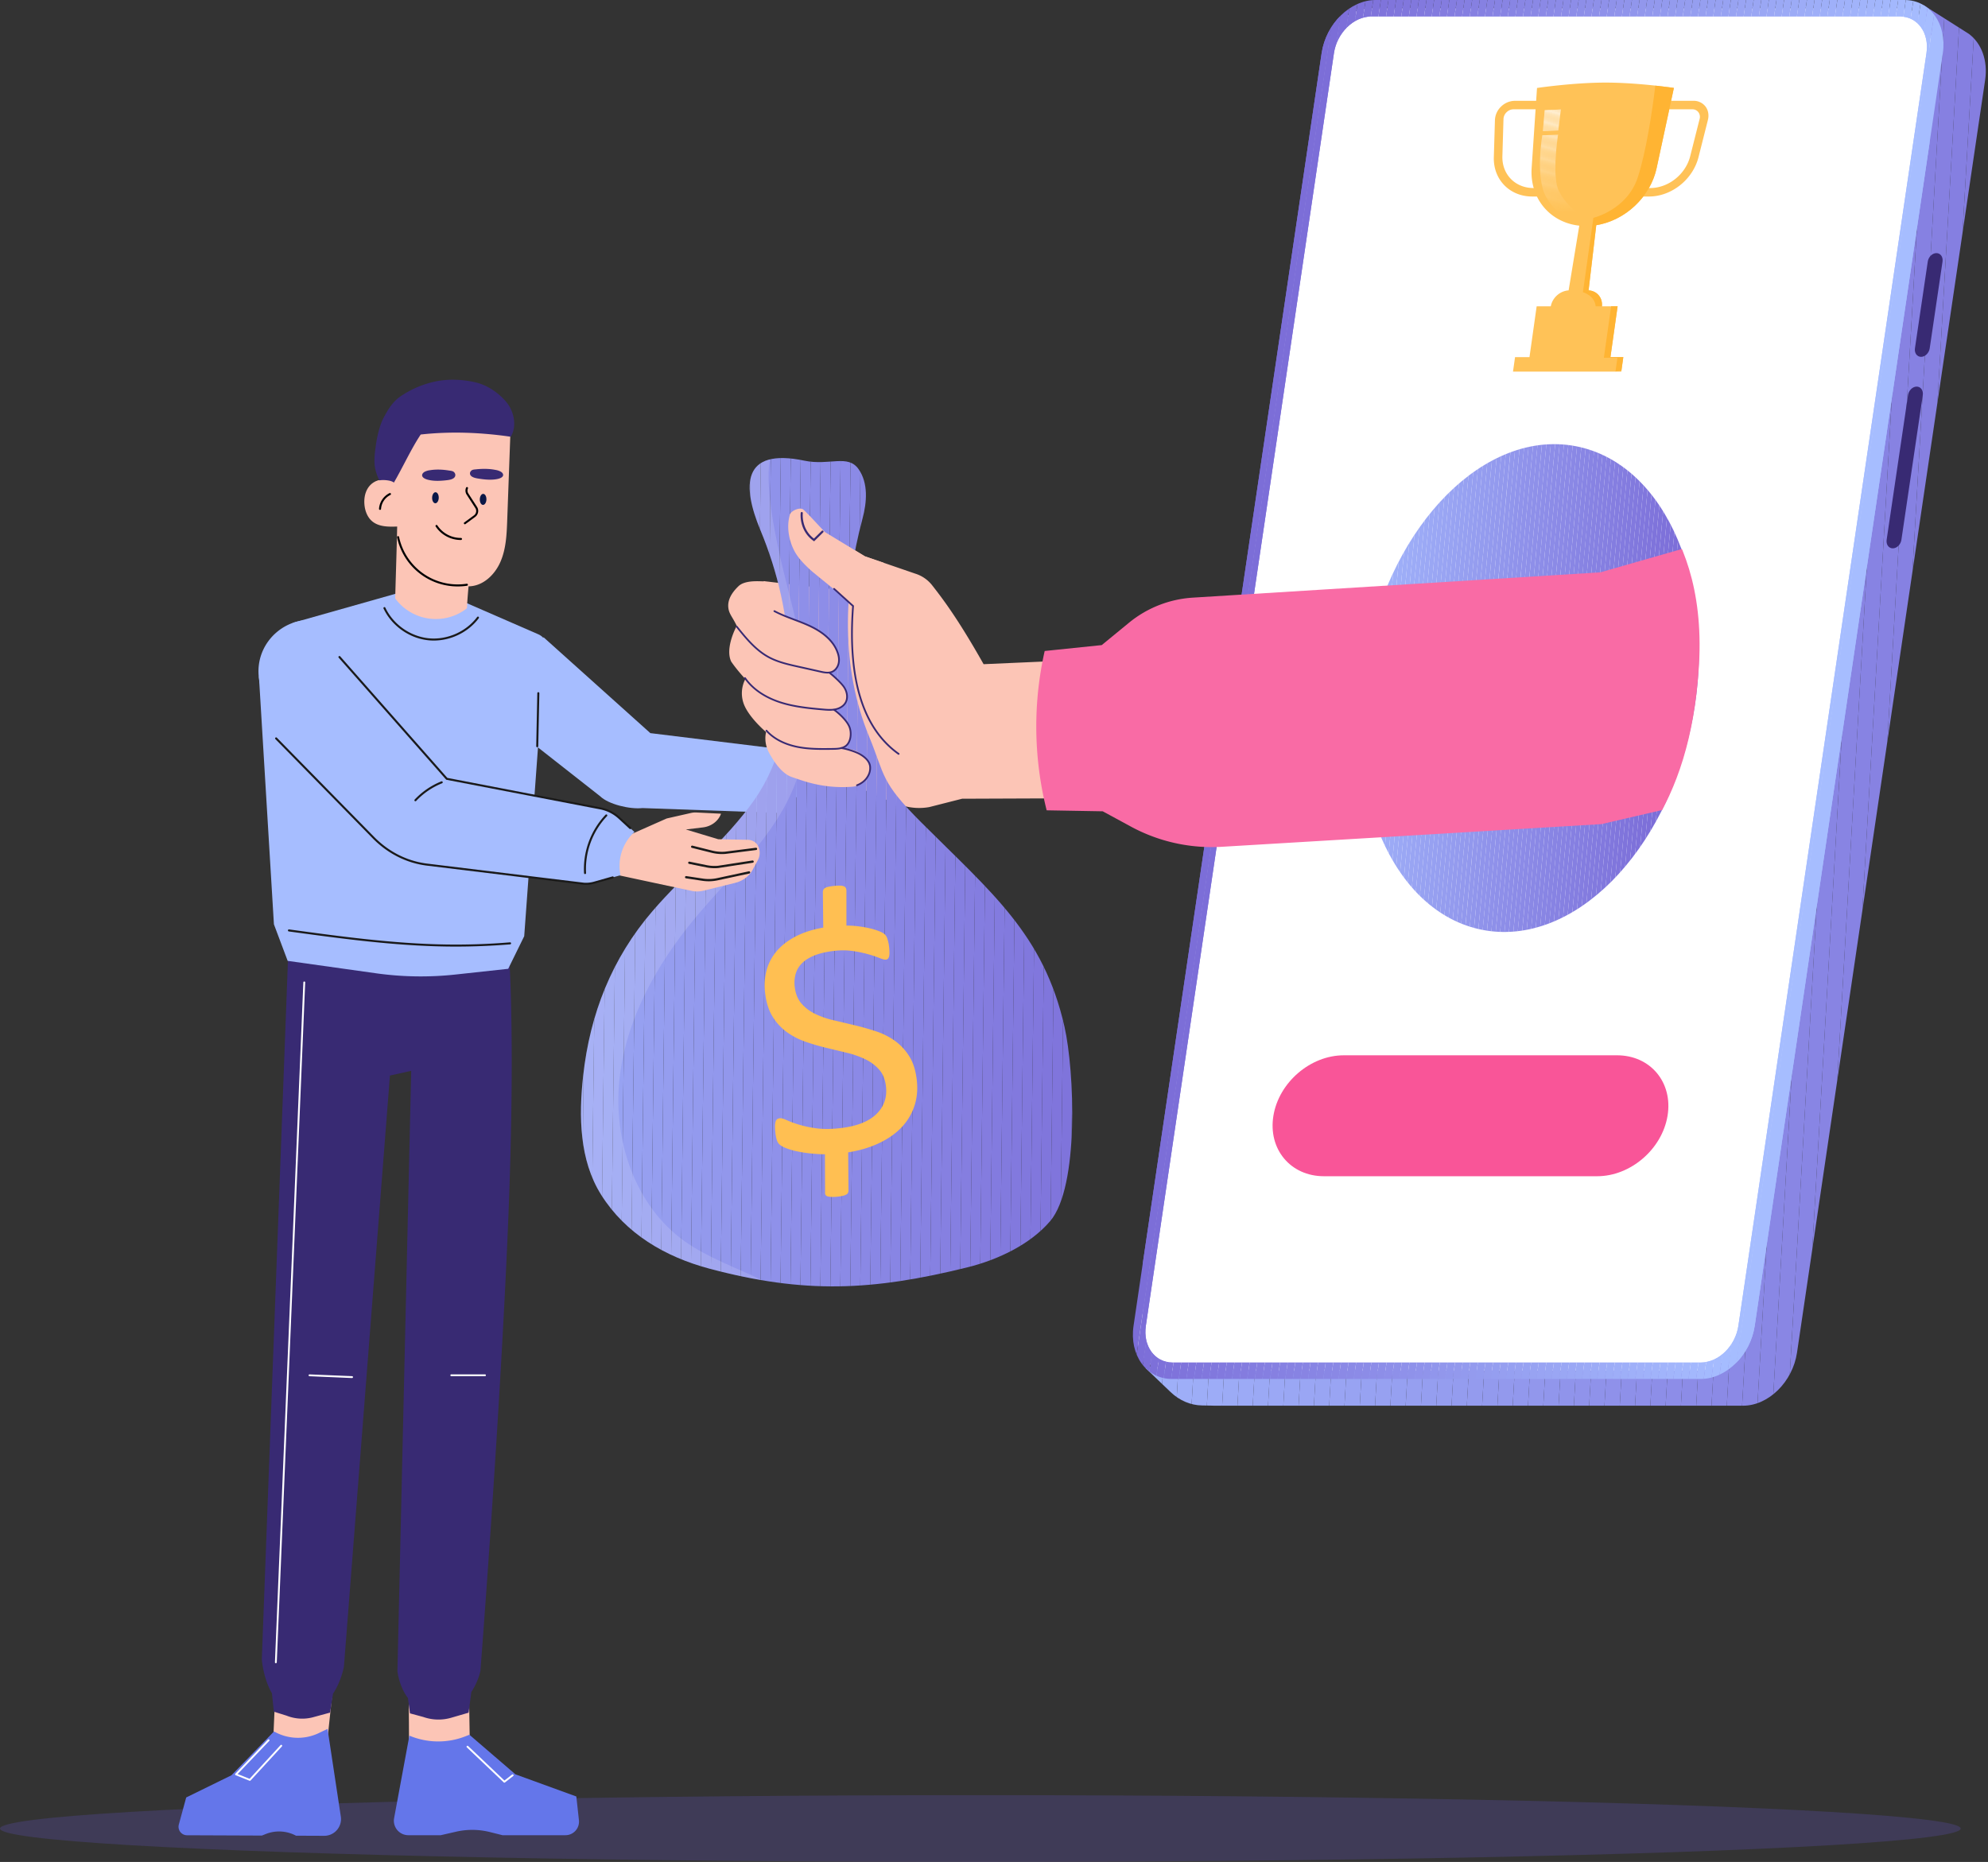 <?xml version="1.0" encoding="UTF-8"?> <svg xmlns="http://www.w3.org/2000/svg" xmlns:xlink="http://www.w3.org/1999/xlink" viewBox="0 0 3297.22 3088.73"><rect x="0" y="0" width="3297.22" height="3088.73" fill="#333333" stroke="none"/> <defs> <style>.cls-1{fill:none;}.cls-2{clip-path:url(#clip-path);}.cls-3{fill:#7c6ed8;}.cls-4{fill:#7d6fd9;}.cls-5{fill:#7d70d9;}.cls-6{fill:#7e71da;}.cls-7{fill:#7e72da;}.cls-8{fill:#7f73db;}.cls-9{fill:#7f74db;}.cls-10{fill:#8075dc;}.cls-11{fill:#8076dc;}.cls-12{fill:#8177dd;}.cls-13{fill:#8178dd;}.cls-14{fill:#8279de;}.cls-15{fill:#827ade;}.cls-16{fill:#837bdf;}.cls-17{fill:#847cdf;}.cls-18{fill:#847de0;}.cls-19{fill:#857ee0;}.cls-20{fill:#857fe1;}.cls-21{fill:#8680e1;}.cls-22{fill:#8681e2;}.cls-23{fill:#8782e2;}.cls-24{fill:#8783e3;}.cls-25{fill:#8884e3;}.cls-26{fill:#8885e4;}.cls-27{fill:#8986e4;}.cls-28{fill:#8987e5;}.cls-29{fill:#8a88e5;}.cls-30{fill:#8b89e6;}.cls-31{fill:#8b8ae6;}.cls-32{fill:#8c8be7;}.cls-33{fill:#8c8ce7;}.cls-34{fill:#8d8de8;}.cls-35{fill:#8d8ee8;}.cls-36{fill:#8e8fe9;}.cls-37{fill:#8e90e9;}.cls-38{fill:#8f91ea;}.cls-39{fill:#8f92ea;}.cls-40{fill:#9093eb;}.cls-41{fill:#9094eb;}.cls-42{fill:#9196ec;}.cls-43{fill:#9297ec;}.cls-44{fill:#9298ed;}.cls-45{fill:#9399ed;}.cls-46{fill:#939aee;}.cls-47{fill:#949bee;}.cls-48{fill:#949cef;}.cls-49{fill:#959def;}.cls-50{fill:#959ef0;}.cls-51{fill:#969ff0;}.cls-52{fill:#96a0f1;}.cls-53{fill:#97a1f1;}.cls-54{fill:#97a2f2;}.cls-55{fill:#98a3f2;}.cls-56{fill:#99a4f3;}.cls-57{fill:#99a5f3;}.cls-58{fill:#9aa6f4;}.cls-59{fill:#9aa7f4;}.cls-60{fill:#9ba8f5;}.cls-61{fill:#9ba9f5;}.cls-62{fill:#9caaf6;}.cls-63{fill:#9cabf6;}.cls-64{fill:#9dacf7;}.cls-65{fill:#9dadf7;}.cls-66{fill:#9eaef8;}.cls-67{fill:#9eaff8;}.cls-68{fill:#9fb0f9;}.cls-69{fill:#a0b1f9;}.cls-70{fill:#a0b2fa;}.cls-71{fill:#a1b3fa;}.cls-72{fill:#a1b4fb;}.cls-73{fill:#a2b5fb;}.cls-74{fill:#a2b6fc;}.cls-75{fill:#a3b7fc;}.cls-76{fill:#a3b8fd;}.cls-77{fill:#a4b9fd;}.cls-78{fill:#a4bafe;}.cls-79{fill:#a5bbfe;}.cls-80{fill:#a5bcff;}.cls-81{fill:#a6bdff;}.cls-82{clip-path:url(#clip-path-2);}.cls-83{fill:#382a73;}.cls-84{fill:#fff;}.cls-85{clip-path:url(#clip-path-3);}.cls-86{fill:#f95598;}.cls-87{fill:#ffc257;}.cls-88{clip-path:url(#clip-path-4);}.cls-89{fill:#ffc258;}.cls-90{fill:#ffc359;}.cls-91{fill:#ffc35a;}.cls-92{fill:#ffc35b;}.cls-93{fill:#ffc45c;}.cls-94{fill:#ffc45d;}.cls-95{fill:#ffc55e;}.cls-96{fill:#ffc55f;}.cls-97{fill:#ffc560;}.cls-98{fill:#ffc661;}.cls-99{fill:#ffc662;}.cls-100{fill:#ffc663;}.cls-101{fill:#ffc764;}.cls-102{fill:#ffc765;}.cls-103{fill:#ffc766;}.cls-104{fill:#ffc867;}.cls-105{fill:#ffc868;}.cls-106{fill:#ffc969;}.cls-107{fill:#ffc96a;}.cls-108{fill:#ffc96b;}.cls-109{fill:#ffca6c;}.cls-110{fill:#ffca6d;}.cls-111{fill:#ffca6e;}.cls-112{fill:#ffcb6f;}.cls-113{fill:#ffcb70;}.cls-114{fill:#ffcb71;}.cls-115{fill:#ffcc72;}.cls-116{fill:#ffcc73;}.cls-117{fill:#ffcd74;}.cls-118{fill:#ffcd75;}.cls-119{fill:#ffcd76;}.cls-120{fill:#ffce77;}.cls-121{fill:#ffce78;}.cls-122{fill:#ffce79;}.cls-123{fill:#ffcf7a;}.cls-124{fill:#ffcf7b;}.cls-125{fill:#ffd07c;}.cls-126{fill:#ffd07d;}.cls-127{fill:#ffd07e;}.cls-128{fill:#ffd17f;}.cls-129{fill:#ffd180;}.cls-130{fill:#ffd181;}.cls-131{fill:#ffd282;}.cls-132{fill:#ffd283;}.cls-133{fill:#ffd284;}.cls-134{fill:#ffd385;}.cls-135{fill:#ffd386;}.cls-136{fill:#ffd487;}.cls-137{fill:#ffd488;}.cls-138{fill:#ffd489;}.cls-139{fill:#ffd58a;}.cls-140{fill:#ffd58b;}.cls-141{fill:#ffd58c;}.cls-142{fill:#ffd68d;}.cls-143{fill:#ffd68e;}.cls-144{fill:#ffd68f;}.cls-145{fill:#ffd790;}.cls-146{fill:#ffd791;}.cls-147{fill:#ffd892;}.cls-148{fill:#ffd893;}.cls-149{fill:#ffd894;}.cls-150{fill:#ffd995;}.cls-151{fill:#ffd996;}.cls-152{fill:#ffd997;}.cls-153{fill:#ffda98;}.cls-154{fill:#ffda99;}.cls-155{fill:#ffda9a;}.cls-156{fill:#ffdb9b;}.cls-157{fill:#ffdb9c;}.cls-158{fill:#ffdc9d;}.cls-159{fill:#ffdc9e;}.cls-160{fill:#ffdc9f;}.cls-161{fill:#ffdda0;}.cls-162{fill:#ffdda1;}.cls-163{fill:#ffdda2;}.cls-164{fill:#ffdea3;}.cls-165{fill:#ffdea4;}.cls-166{fill:#ffdea5;}.cls-167{fill:#ffdfa6;}.cls-168{fill:#ffdfa7;}.cls-169{fill:#ffe0a8;}.cls-170{fill:#ffe0a9;}.cls-171{fill:#ffe0aa;}.cls-172{fill:#ffe1ac;}.cls-173{fill:#ffe1ad;}.cls-174{fill:#ffe1ae;}.cls-175{fill:#ffe2af;}.cls-176{fill:#ffe2b0;}.cls-177{fill:#ffe3b1;}.cls-178{fill:#ffe3b2;}.cls-179{fill:#ffe3b3;}.cls-180{fill:#ffe4b4;}.cls-181{clip-path:url(#clip-path-5);}.cls-182{fill:#ffe5b8;}.cls-183{fill:#ffe5b9;}.cls-184{fill:#ffe6ba;}.cls-185{fill:#ffe6bb;}.cls-186{fill:#ffe7bc;}.cls-187{fill:#ffe7bd;}.cls-188{fill:#ffe7be;}.cls-189{fill:#ffe8bf;}.cls-190{fill:#ffe8c0;}.cls-191{fill:#ffe8c1;}.cls-192{fill:#ffe9c2;}.cls-193{fill:#ffe9c3;}.cls-194{fill:#ffe9c4;}.cls-195{fill:#ffeac5;}.cls-196{fill:#ffeac6;}.cls-197{fill:#ffebc7;}.cls-198{fill:#ffebc8;}.cls-199{fill:#ffebc9;}.cls-200{fill:#ffecca;}.cls-201{fill:#ffeccb;}.cls-202{fill:#ffeccc;}.cls-203{fill:#ffedcd;}.cls-204{fill:#ffedce;}.cls-205{fill:#ffedcf;}.cls-206{fill:#ffeed0;}.cls-207{fill:#ffeed1;}.cls-208{fill:#ffefd2;}.cls-209{fill:#ffb433;}.cls-210{clip-path:url(#clip-path-6);}.cls-211{clip-path:url(#clip-path-7);}.cls-212{fill:#fcc5b6;}.cls-213{clip-path:url(#clip-path-8);}.cls-214{opacity:0.14;}.cls-215{fill:#f96ba5;}.cls-216{clip-path:url(#clip-path-9);}.cls-217{fill:#ffbf52;}.cls-218{opacity:0.22;}.cls-219{fill:#6756d8;}.cls-220{fill:#6476ea;}.cls-221{fill:#1a1a1a;}.cls-222{fill:#0a1747;}</style> <clipPath id="clip-path"> <path class="cls-1" d="M3265.6,56.29l.26.19v0Z"></path> </clipPath> <clipPath id="clip-path-2"> <path class="cls-1" d="M1899.94,2269.53l41.67,39.83c14.64,14,33,21.81,52.12,22.14l16.21.27v0c1.22.06,2.46.11,3.71.11H2891c42.16,0,82.3-39.56,89.48-88.18l312-2111.13c4.78-32.37-6.24-60.73-26.58-76.07l-.26-.19L3258,51.45s0,0,0,0l-67.79-43-15.47,35.92h-823c-42.15,0-82.3,39.56-89.48,88.18L1950.23,2243.68a101,101,0,0,0-1.07,12.49Z"></path> </clipPath> <clipPath id="clip-path-3"> <path class="cls-1" d="M1880.07,2199.32,2192,88.18C2199.2,39.56,2239.34,0,2281.5,0h877.37c42.16,0,70.61,39.56,63.42,88.18L2910.34,2199.32c-7.18,48.62-47.33,88.18-89.48,88.18H1943.49C1901.34,2287.49,1872.89,2247.94,1880.07,2199.32Zm1003.16,0L3195.17,88.18c5-33.52-14.66-60.78-43.72-60.78H2274.09c-29.06,0-56.73,27.27-61.68,60.78L1900.46,2199.32c-5,33.52,14.66,60.78,43.72,60.78h877.37c29.06,0,56.73-27.27,61.68-60.78"></path> </clipPath> <clipPath id="clip-path-4"> <path class="cls-1" d="M2558,224.49s-11.86,69.23,6,101.5c14.89,26.95,35.15,34.87,35.15,34.87h27.07s-26.8-16.66-40.67-43.72c-10.69-20.84-4.07-78.07-1.35-93.69C2584.15,223.45,2557.46,224.49,2558,224.49Z"></path> </clipPath> <clipPath id="clip-path-5"> <path class="cls-1" d="M2588.8,181.53c-1.47,11.34-2.86,23.59-4.33,34.93-8.73.22-17.13.74-25.52,1.06l3-34.78C2571.35,181.92,2579.4,182.35,2588.8,181.53Z"></path> </clipPath> <clipPath id="clip-path-6"> <ellipse class="cls-1" cx="2536.32" cy="1141.41" rx="408.58" ry="275.63" transform="translate(935.5 3415.86) rotate(-79.09)"></ellipse> </clipPath> <clipPath id="clip-path-7"> <path class="cls-1" d="M1460.81,477.76,2674.2,774.14s157.88,75.46,143.77,327.28c-13.89,248.06-125.42,334.21-192,400.5l-944.66,701s-424.3,69.18-521,69.18c-82.18,0-542.61-257.25-542.61-257.25L760.39,860.4Z"></path> </clipPath> <clipPath id="clip-path-8"> <path class="cls-1" d="M1309.46,1100.42c2.72,79.45-12.92,161.82-58.57,226.91-47,67-115,121.79-168.38,183.78-67.57,78.42-104.05,170.9-115.33,273.79-7.37,67.26-6.23,139.56,29.73,196.87,40.54,64.59,106,103.08,179.63,122.75,157.54,42.06,269.76,37,428-2.16,49.81-12.34,104-37.67,137.27-76.74,48.41-56.88,40.2-249.25,23.78-322.11-34.59-153.49-120.69-222.3-237.8-339.4-68.1-68.1-59.09-76-86.47-142.68-46.84-114.1-42.75-241.89-10.81-361,7.35-27.4,9.78-58.91-6.49-82.15-17.72-25.31-48.64-5.4-89.71-14.05-104.43-22-103.43,42.2-73.31,114.74C1290.52,950,1306.81,1022.88,1309.46,1100.42Z"></path> </clipPath> <clipPath id="clip-path-9"> <path class="cls-1" d="M1231.66,769.6c-2.16,2.16-2.16,88.63,2.16,88.63s175.11,140.52,175.11,140.52l71.34-82.15s-10.81-116.74-13-118.9-49.72-71.34-54-71.34S1231.66,769.6,1231.66,769.6Z"></path> </clipPath> </defs> <title>Ресурс 6</title> <g id="Слой_2" data-name="Слой 2"> <g id="Layer_1" data-name="Layer 1"> <g class="cls-2"> <rect class="cls-3" x="3265.6" y="56.29" width="0.01" height="0.19" transform="translate(-0.44 73.86) rotate(-1.3)"></rect> <polygon class="cls-3" points="3265.6 56.29 3265.61 56.48 3265.6 56.48 3265.6 56.29 3265.6 56.29"></polygon> <polygon class="cls-4" points="3265.6 56.29 3265.61 56.48 3265.61 56.48 3265.6 56.29 3265.6 56.29"></polygon> <polygon class="cls-5" points="3265.61 56.29 3265.61 56.48 3265.61 56.48 3265.6 56.29 3265.61 56.29"></polygon> <polygon class="cls-6" points="3265.61 56.29 3265.61 56.48 3265.61 56.48 3265.61 56.29 3265.61 56.29"></polygon> <polygon class="cls-7" points="3265.61 56.29 3265.62 56.48 3265.61 56.48 3265.61 56.29 3265.61 56.29"></polygon> <polygon class="cls-8" points="3265.62 56.29 3265.62 56.48 3265.62 56.48 3265.61 56.29 3265.62 56.29"></polygon> <polygon class="cls-9" points="3265.62 56.29 3265.62 56.48 3265.62 56.48 3265.62 56.29 3265.62 56.29"></polygon> <polygon class="cls-10" points="3265.62 56.29 3265.63 56.48 3265.62 56.48 3265.62 56.29 3265.62 56.29"></polygon> <polygon class="cls-11" points="3265.63 56.29 3265.63 56.48 3265.63 56.48 3265.62 56.29 3265.63 56.29"></polygon> <polygon class="cls-12" points="3265.63 56.29 3265.63 56.48 3265.63 56.48 3265.63 56.29 3265.63 56.29"></polygon> <polygon class="cls-13" points="3265.63 56.29 3265.64 56.48 3265.63 56.48 3265.63 56.29 3265.63 56.29"></polygon> <polygon class="cls-14" points="3265.64 56.29 3265.64 56.48 3265.64 56.48 3265.63 56.29 3265.64 56.29"></polygon> <polygon class="cls-15" points="3265.64 56.29 3265.64 56.48 3265.64 56.48 3265.64 56.29 3265.64 56.29"></polygon> <polygon class="cls-16" points="3265.64 56.29 3265.65 56.48 3265.64 56.48 3265.64 56.29 3265.64 56.29"></polygon> <polygon class="cls-17" points="3265.64 56.29 3265.65 56.48 3265.65 56.48 3265.64 56.29 3265.64 56.29"></polygon> <polygon class="cls-18" points="3265.65 56.29 3265.65 56.48 3265.65 56.48 3265.64 56.29 3265.65 56.29"></polygon> <polygon class="cls-19" points="3265.65 56.29 3265.66 56.48 3265.65 56.48 3265.65 56.29 3265.65 56.29"></polygon> <polygon class="cls-20" points="3265.65 56.29 3265.66 56.48 3265.66 56.48 3265.65 56.29 3265.65 56.29"></polygon> <polygon class="cls-21" points="3265.66 56.29 3265.66 56.48 3265.66 56.48 3265.65 56.29 3265.66 56.29"></polygon> <polygon class="cls-22" points="3265.66 56.29 3265.66 56.48 3265.66 56.48 3265.66 56.29 3265.66 56.29"></polygon> <polygon class="cls-23" points="3265.66 56.29 3265.67 56.48 3265.66 56.48 3265.66 56.29 3265.66 56.29"></polygon> <polygon class="cls-24" points="3265.67 56.29 3265.67 56.48 3265.67 56.48 3265.66 56.29 3265.67 56.29"></polygon> <polygon class="cls-25" points="3265.67 56.29 3265.67 56.48 3265.67 56.48 3265.67 56.29 3265.67 56.29"></polygon> <polygon class="cls-26" points="3265.67 56.29 3265.68 56.48 3265.67 56.48 3265.67 56.29 3265.67 56.29"></polygon> <polygon class="cls-27" points="3265.68 56.29 3265.68 56.48 3265.68 56.48 3265.67 56.29 3265.68 56.29"></polygon> <polygon class="cls-28" points="3265.68 56.29 3265.68 56.48 3265.68 56.48 3265.68 56.29 3265.68 56.29"></polygon> <polygon class="cls-29" points="3265.68 56.29 3265.69 56.48 3265.68 56.48 3265.68 56.29 3265.68 56.29"></polygon> <polygon class="cls-30" points="3265.68 56.29 3265.69 56.48 3265.69 56.48 3265.68 56.29 3265.68 56.29"></polygon> <polygon class="cls-31" points="3265.69 56.29 3265.69 56.48 3265.69 56.48 3265.68 56.29 3265.69 56.29"></polygon> <polygon class="cls-32" points="3265.69 56.29 3265.7 56.48 3265.69 56.48 3265.69 56.29 3265.69 56.29"></polygon> <polygon class="cls-33" points="3265.7 56.29 3265.7 56.48 3265.7 56.48 3265.69 56.29 3265.7 56.29"></polygon> <polygon class="cls-34" points="3265.7 56.29 3265.7 56.48 3265.7 56.48 3265.7 56.29 3265.7 56.29"></polygon> <polygon class="cls-35" points="3265.7 56.29 3265.7 56.48 3265.7 56.48 3265.7 56.29 3265.7 56.29"></polygon> <polygon class="cls-36" points="3265.7 56.29 3265.71 56.48 3265.7 56.48 3265.7 56.29 3265.7 56.29"></polygon> <polygon class="cls-37" points="3265.71 56.29 3265.71 56.48 3265.71 56.48 3265.7 56.29 3265.71 56.29"></polygon> <polygon class="cls-38" points="3265.71 56.29 3265.72 56.48 3265.71 56.48 3265.71 56.29 3265.71 56.29"></polygon> <polygon class="cls-39" points="3265.71 56.29 3265.72 56.48 3265.72 56.48 3265.71 56.29 3265.71 56.29"></polygon> <polygon class="cls-40" points="3265.72 56.29 3265.72 56.48 3265.72 56.48 3265.71 56.29 3265.72 56.29"></polygon> <polygon class="cls-41" points="3265.72 56.29 3265.72 56.48 3265.72 56.48 3265.72 56.29 3265.72 56.29"></polygon> <polygon class="cls-42" points="3265.72 56.29 3265.73 56.48 3265.72 56.48 3265.72 56.29 3265.72 56.29"></polygon> <polygon class="cls-43" points="3265.73 56.29 3265.73 56.48 3265.73 56.48 3265.72 56.29 3265.73 56.29"></polygon> <polygon class="cls-44" points="3265.73 56.29 3265.73 56.48 3265.73 56.48 3265.73 56.29 3265.73 56.29"></polygon> <polygon class="cls-45" points="3265.73 56.29 3265.74 56.48 3265.73 56.48 3265.73 56.29 3265.73 56.29"></polygon> <polygon class="cls-46" points="3265.74 56.29 3265.74 56.48 3265.74 56.48 3265.73 56.29 3265.74 56.29"></polygon> <polygon class="cls-47" points="3265.74 56.29 3265.74 56.48 3265.74 56.48 3265.74 56.29 3265.74 56.29"></polygon> <polygon class="cls-48" points="3265.74 56.29 3265.75 56.48 3265.74 56.48 3265.74 56.29 3265.74 56.29"></polygon> <polygon class="cls-49" points="3265.74 56.29 3265.75 56.48 3265.75 56.48 3265.74 56.29 3265.74 56.29"></polygon> <polygon class="cls-50" points="3265.75 56.29 3265.75 56.48 3265.75 56.48 3265.74 56.29 3265.75 56.29"></polygon> <polygon class="cls-51" points="3265.75 56.29 3265.76 56.48 3265.75 56.48 3265.75 56.29 3265.75 56.29"></polygon> <polygon class="cls-52" points="3265.75 56.29 3265.76 56.48 3265.76 56.48 3265.75 56.29 3265.75 56.29"></polygon> <polygon class="cls-53" points="3265.76 56.29 3265.76 56.48 3265.76 56.48 3265.75 56.29 3265.76 56.29"></polygon> <polygon class="cls-54" points="3265.76 56.29 3265.76 56.48 3265.76 56.48 3265.76 56.29 3265.76 56.29"></polygon> <polygon class="cls-55" points="3265.76 56.29 3265.77 56.48 3265.76 56.48 3265.76 56.29 3265.76 56.29"></polygon> <polygon class="cls-56" points="3265.77 56.29 3265.77 56.48 3265.77 56.48 3265.76 56.29 3265.77 56.29"></polygon> <polygon class="cls-57" points="3265.77 56.29 3265.77 56.48 3265.77 56.48 3265.77 56.29 3265.77 56.29"></polygon> <polygon class="cls-58" points="3265.77 56.29 3265.78 56.48 3265.77 56.48 3265.77 56.29 3265.77 56.29"></polygon> <polygon class="cls-59" points="3265.78 56.29 3265.78 56.48 3265.78 56.48 3265.77 56.29 3265.78 56.29"></polygon> <polygon class="cls-60" points="3265.78 56.29 3265.78 56.48 3265.78 56.48 3265.78 56.29 3265.78 56.29"></polygon> <polygon class="cls-61" points="3265.78 56.29 3265.79 56.48 3265.78 56.48 3265.78 56.29 3265.78 56.29"></polygon> <polygon class="cls-62" points="3265.78 56.29 3265.79 56.48 3265.79 56.48 3265.78 56.29 3265.78 56.29"></polygon> <polygon class="cls-63" points="3265.79 56.29 3265.79 56.48 3265.79 56.48 3265.78 56.29 3265.79 56.29"></polygon> <polygon class="cls-64" points="3265.79 56.29 3265.8 56.48 3265.79 56.48 3265.79 56.29 3265.79 56.29"></polygon> <polygon class="cls-65" points="3265.79 56.29 3265.8 56.48 3265.8 56.48 3265.79 56.29 3265.79 56.29"></polygon> <polygon class="cls-66" points="3265.8 56.29 3265.8 56.48 3265.8 56.48 3265.79 56.29 3265.8 56.29"></polygon> <polygon class="cls-67" points="3265.8 56.29 3265.8 56.48 3265.8 56.48 3265.8 56.29 3265.8 56.29"></polygon> <polygon class="cls-68" points="3265.8 56.29 3265.81 56.48 3265.8 56.48 3265.8 56.29 3265.8 56.29"></polygon> <polygon class="cls-69" points="3265.81 56.29 3265.81 56.48 3265.81 56.48 3265.8 56.29 3265.81 56.29"></polygon> <polygon class="cls-70" points="3265.81 56.29 3265.81 56.48 3265.81 56.48 3265.81 56.29 3265.81 56.29"></polygon> <polygon class="cls-71" points="3265.81 56.29 3265.82 56.48 3265.81 56.48 3265.81 56.29 3265.81 56.29"></polygon> <polygon class="cls-72" points="3265.82 56.29 3265.82 56.48 3265.82 56.48 3265.81 56.29 3265.82 56.29"></polygon> <polygon class="cls-73" points="3265.82 56.29 3265.82 56.48 3265.82 56.48 3265.82 56.29 3265.82 56.29"></polygon> <polygon class="cls-74" points="3265.82 56.29 3265.83 56.48 3265.82 56.48 3265.82 56.29 3265.82 56.29"></polygon> <polygon class="cls-75" points="3265.82 56.29 3265.83 56.48 3265.83 56.48 3265.82 56.29 3265.82 56.29"></polygon> <polygon class="cls-76" points="3265.83 56.29 3265.83 56.48 3265.83 56.48 3265.82 56.29 3265.83 56.29"></polygon> <polygon class="cls-77" points="3265.83 56.29 3265.84 56.48 3265.83 56.48 3265.83 56.29 3265.83 56.29"></polygon> <polygon class="cls-78" points="3265.84 56.29 3265.84 56.48 3265.84 56.48 3265.83 56.29 3265.84 56.29"></polygon> <polygon class="cls-79" points="3265.84 56.29 3265.84 56.48 3265.84 56.48 3265.84 56.29 3265.84 56.29"></polygon> <polygon class="cls-80" points="3265.84 56.29 3265.84 56.48 3265.84 56.48 3265.84 56.29 3265.84 56.29"></polygon> <polygon class="cls-81" points="3265.84 56.29 3265.85 56.48 3265.84 56.48 3265.84 56.29 3265.84 56.29"></polygon> <rect class="cls-81" x="3265.85" y="56.29" width="0.01" height="0.19" transform="translate(-0.44 73.87) rotate(-1.3)"></rect> </g> <g class="cls-82"> <polygon class="cls-13" points="3295.19 2331.86 3297.22 2296.66 3297.22 2331.86 3295.19 2331.86"></polygon> <polygon class="cls-14" points="3269.83 2331.86 3297.22 1855.81 3297.22 2296.66 3295.19 2331.86 3269.83 2331.86"></polygon> <polygon class="cls-15" points="3244.47 2331.86 3297.22 1414.96 3297.22 1855.81 3269.83 2331.86 3244.47 2331.86"></polygon> <polygon class="cls-16" points="3219.1 2331.86 3297.22 974.11 3297.22 1414.96 3244.47 2331.86 3219.1 2331.86"></polygon> <polygon class="cls-17" points="3193.74 2331.86 3297.22 533.26 3297.22 974.11 3219.1 2331.86 3193.74 2331.86"></polygon> <polygon class="cls-18" points="3168.37 2331.86 3297.22 92.41 3297.22 533.26 3193.74 2331.86 3168.37 2331.86"></polygon> <polygon class="cls-19" points="3143.01 2331.86 3276.63 9.42 3297.22 10.61 3297.22 92.41 3168.37 2331.86 3143.01 2331.86"></polygon> <polygon class="cls-20" points="3117.65 2331.86 3251.32 8.45 3259.76 8.45 3276.63 9.42 3143.01 2331.86 3117.65 2331.86"></polygon> <polygon class="cls-21" points="3092.28 2331.86 3225.96 8.45 3251.32 8.45 3117.65 2331.86 3092.28 2331.86"></polygon> <polygon class="cls-22" points="3066.92 2331.86 3200.59 8.45 3225.96 8.45 3092.28 2331.86 3066.92 2331.86"></polygon> <polygon class="cls-23" points="3041.55 2331.86 3175.23 8.45 3200.59 8.45 3066.92 2331.86 3041.55 2331.86"></polygon> <polygon class="cls-24" points="3016.19 2331.86 3149.86 8.45 3175.23 8.45 3041.55 2331.86 3016.19 2331.86"></polygon> <polygon class="cls-25" points="2990.82 2331.86 3124.5 8.45 3149.86 8.45 3016.19 2331.86 2990.82 2331.86"></polygon> <polygon class="cls-26" points="2965.46 2331.86 3099.14 8.45 3124.5 8.45 2990.82 2331.86 2965.46 2331.86"></polygon> <polygon class="cls-27" points="2940.1 2331.86 3073.77 8.45 3099.14 8.45 2965.46 2331.86 2940.1 2331.86"></polygon> <polygon class="cls-28" points="2914.73 2331.86 3048.41 8.45 3073.77 8.45 2940.1 2331.86 2914.73 2331.86"></polygon> <polygon class="cls-29" points="2889.37 2331.86 3023.05 8.45 3048.41 8.45 2914.73 2331.86 2889.37 2331.86"></polygon> <polygon class="cls-30" points="2864.01 2331.86 2997.68 8.45 3023.05 8.45 2889.37 2331.86 2864.01 2331.86"></polygon> <polygon class="cls-31" points="2838.64 2331.86 2972.32 8.45 2997.68 8.45 2864.01 2331.86 2838.64 2331.86"></polygon> <polygon class="cls-32" points="2813.28 2331.86 2946.95 8.45 2972.32 8.45 2838.64 2331.86 2813.28 2331.86"></polygon> <polygon class="cls-33" points="2787.91 2331.86 2921.59 8.45 2946.95 8.45 2813.28 2331.86 2787.91 2331.86"></polygon> <polygon class="cls-34" points="2762.55 2331.86 2896.22 8.45 2921.59 8.45 2787.91 2331.86 2762.55 2331.86"></polygon> <polygon class="cls-35" points="2737.18 2331.86 2870.86 8.45 2896.22 8.45 2762.55 2331.86 2737.18 2331.86"></polygon> <polygon class="cls-36" points="2711.82 2331.86 2845.5 8.45 2870.86 8.45 2737.18 2331.86 2711.82 2331.86"></polygon> <polygon class="cls-37" points="2686.46 2331.86 2820.13 8.45 2845.5 8.45 2711.82 2331.86 2686.46 2331.86"></polygon> <polygon class="cls-38" points="2661.09 2331.86 2794.77 8.45 2820.13 8.45 2686.46 2331.86 2661.09 2331.86"></polygon> <polygon class="cls-39" points="2635.73 2331.86 2769.4 8.45 2794.77 8.45 2661.09 2331.86 2635.73 2331.86"></polygon> <polygon class="cls-40" points="2610.36 2331.86 2744.04 8.45 2769.4 8.45 2635.73 2331.86 2610.36 2331.86"></polygon> <polygon class="cls-41" points="2585 2331.86 2718.68 8.45 2744.04 8.45 2610.36 2331.86 2585 2331.86"></polygon> <polygon class="cls-42" points="2559.64 2331.86 2693.31 8.45 2718.68 8.45 2585 2331.86 2559.64 2331.86"></polygon> <polygon class="cls-43" points="2534.27 2331.86 2667.95 8.45 2693.31 8.45 2559.64 2331.86 2534.27 2331.86"></polygon> <polygon class="cls-44" points="2508.91 2331.86 2642.58 8.45 2667.95 8.45 2534.27 2331.86 2508.91 2331.86"></polygon> <polygon class="cls-45" points="2483.54 2331.86 2617.22 8.45 2642.58 8.45 2508.91 2331.86 2483.54 2331.86"></polygon> <polygon class="cls-46" points="2458.18 2331.86 2591.86 8.45 2617.22 8.45 2483.54 2331.86 2458.18 2331.86"></polygon> <polygon class="cls-47" points="2432.82 2331.86 2566.49 8.45 2591.86 8.45 2458.18 2331.86 2432.82 2331.86"></polygon> <polygon class="cls-48" points="2407.45 2331.86 2541.13 8.45 2566.49 8.45 2432.82 2331.86 2407.45 2331.86"></polygon> <polygon class="cls-49" points="2382.09 2331.86 2515.76 8.45 2541.13 8.45 2407.45 2331.86 2382.09 2331.86"></polygon> <polygon class="cls-50" points="2356.72 2331.86 2490.4 8.45 2515.76 8.45 2382.09 2331.86 2356.72 2331.86"></polygon> <polygon class="cls-51" points="2331.36 2331.86 2465.03 8.45 2490.4 8.45 2356.72 2331.86 2331.36 2331.86"></polygon> <polygon class="cls-52" points="2305.99 2331.86 2439.67 8.45 2465.03 8.45 2331.36 2331.86 2305.99 2331.86"></polygon> <polygon class="cls-53" points="2280.63 2331.86 2414.31 8.45 2439.67 8.45 2305.99 2331.86 2280.63 2331.86"></polygon> <polygon class="cls-54" points="2255.27 2331.86 2388.94 8.45 2414.31 8.45 2280.63 2331.86 2255.27 2331.86"></polygon> <polygon class="cls-55" points="2229.9 2331.86 2363.58 8.45 2388.94 8.45 2255.27 2331.86 2229.9 2331.86"></polygon> <polygon class="cls-56" points="2204.54 2331.86 2338.22 8.45 2363.58 8.45 2229.9 2331.86 2204.54 2331.86"></polygon> <polygon class="cls-57" points="2179.18 2331.86 2312.85 8.45 2338.22 8.45 2204.54 2331.86 2179.18 2331.86"></polygon> <polygon class="cls-58" points="2153.81 2331.86 2287.49 8.45 2312.85 8.45 2179.18 2331.86 2153.81 2331.86"></polygon> <polygon class="cls-59" points="2128.45 2331.86 2262.12 8.45 2287.49 8.45 2153.81 2331.86 2128.45 2331.86"></polygon> <polygon class="cls-60" points="2103.08 2331.86 2236.76 8.45 2262.12 8.45 2128.45 2331.86 2103.08 2331.86"></polygon> <polygon class="cls-61" points="2077.72 2331.86 2211.39 8.45 2236.76 8.45 2103.08 2331.86 2077.72 2331.86"></polygon> <polygon class="cls-62" points="2052.36 2331.86 2186.03 8.45 2211.39 8.45 2077.72 2331.86 2052.36 2331.86"></polygon> <polygon class="cls-63" points="2026.99 2331.86 2160.67 8.45 2186.03 8.45 2052.36 2331.86 2026.99 2331.86"></polygon> <polygon class="cls-64" points="2001.63 2331.86 2135.3 8.45 2160.67 8.45 2026.99 2331.86 2001.63 2331.86"></polygon> <polygon class="cls-65" points="1976.26 2331.86 2109.94 8.45 2135.3 8.45 2001.63 2331.86 1976.26 2331.86"></polygon> <polygon class="cls-66" points="1950.9 2331.86 2084.57 8.45 2109.94 8.45 1976.26 2331.86 1950.9 2331.86"></polygon> <polygon class="cls-67" points="1925.53 2331.86 2059.21 8.45 2084.57 8.45 1950.9 2331.86 1925.53 2331.86"></polygon> <polygon class="cls-68" points="1917.13 2331.86 1900.23 2330.89 2033.85 8.45 2059.21 8.45 1925.53 2331.86 1917.13 2331.86"></polygon> <polygon class="cls-69" points="1900.23 2330.89 1899.94 2330.87 1899.94 1895.04 2008.48 8.45 2033.85 8.45 1900.23 2330.89"></polygon> <polygon class="cls-70" points="1899.94 1454.19 1983.12 8.45 2008.48 8.45 1899.94 1895.04 1899.94 1454.19"></polygon> <polygon class="cls-71" points="1899.94 1013.34 1957.75 8.45 1983.12 8.45 1899.94 1454.19 1899.94 1013.34"></polygon> <polygon class="cls-72" points="1899.94 572.48 1932.39 8.45 1957.75 8.45 1899.94 1013.34 1899.94 572.48"></polygon> <polygon class="cls-73" points="1899.94 131.63 1907.03 8.45 1932.39 8.45 1899.94 572.48 1899.94 131.63"></polygon> <polygon class="cls-74" points="1907.03 8.45 1899.94 131.63 1899.94 8.45 1907.03 8.45"></polygon> </g> <path class="cls-83" d="M3186.21,591.95h0c6.76,0,13.18-6.32,14.33-14.12L3221.79,434c1.15-7.8-3.4-14.12-10.16-14.12h0c-6.76,0-13.18,6.32-14.33,14.12l-21.25,143.8C3174.9,585.62,3179.45,591.95,3186.21,591.95Z"></path> <path class="cls-83" d="M3139.27,909.63h0c6.76,0,13.18-6.32,14.33-14.12l35.47-240.07c1.15-7.8-3.4-14.12-10.16-14.12h0c-6.76,0-13.18,6.32-14.33,14.12l-35.47,240.07C3128,903.31,3132.5,909.63,3139.27,909.63Z"></path> <path class="cls-84" d="M1938.79,2273.8h877.37c35.67,0,69.51-33.35,75.58-74.48L3203.69,88.18c6.08-41.13-17.91-74.48-53.57-74.48H2272.75c-35.67,0-69.51,33.35-75.58,74.48L1885.22,2199.32C1879.14,2240.45,1903.13,2273.8,1938.79,2273.8Z"></path> <g class="cls-85"> <polygon class="cls-3" points="1895.51 31.36 2069.27 27.39 2210.51 27.39 1895.51 2177.01 1895.51 31.36"></polygon> <polygon class="cls-3" points="2223.12 27.39 1895.95 2260.1 1895.51 2260.1 1895.51 2177.01 2210.51 27.39 2223.12 27.39"></polygon> <polygon class="cls-4" points="2235.74 27.39 1908.57 2260.1 1895.95 2260.1 2223.12 27.39 2235.74 27.39"></polygon> <polygon class="cls-5" points="2248.36 27.39 1921.18 2260.1 1908.57 2260.1 2235.74 27.39 2248.36 27.39"></polygon> <polygon class="cls-6" points="2260.98 27.39 1933.8 2260.1 1921.18 2260.1 2248.36 27.39 2260.98 27.39"></polygon> <polygon class="cls-7" points="2273.6 27.39 1946.42 2260.1 1933.8 2260.1 2260.98 27.39 2273.6 27.39"></polygon> <polygon class="cls-8" points="2286.22 27.39 1959.04 2260.1 1946.42 2260.1 2273.6 27.39 2286.22 27.39"></polygon> <polygon class="cls-9" points="2298.84 27.39 1971.66 2260.1 1959.04 2260.1 2286.22 27.39 2298.84 27.39"></polygon> <polygon class="cls-10" points="2311.45 27.39 1984.28 2260.1 1971.66 2260.1 2298.84 27.39 2311.45 27.39"></polygon> <polygon class="cls-11" points="2324.07 27.39 1996.89 2260.1 1984.28 2260.1 2311.45 27.39 2324.07 27.39"></polygon> <polygon class="cls-12" points="2336.69 27.39 2009.51 2260.1 1996.89 2260.1 2324.07 27.39 2336.69 27.39"></polygon> <polygon class="cls-13" points="2349.31 27.39 2022.13 2260.1 2009.51 2260.1 2336.69 27.39 2349.31 27.39"></polygon> <polygon class="cls-14" points="2361.93 27.39 2034.75 2260.1 2022.13 2260.1 2349.31 27.39 2361.93 27.39"></polygon> <polygon class="cls-15" points="2374.55 27.39 2047.37 2260.1 2034.75 2260.1 2361.93 27.39 2374.55 27.39"></polygon> <polygon class="cls-16" points="2387.16 27.39 2059.99 2260.1 2047.37 2260.1 2374.55 27.39 2387.16 27.39"></polygon> <polygon class="cls-17" points="2399.78 27.39 2072.61 2260.1 2059.99 2260.1 2387.16 27.39 2399.78 27.39"></polygon> <polygon class="cls-18" points="2412.4 27.39 2085.22 2260.1 2072.61 2260.1 2399.78 27.39 2412.4 27.39"></polygon> <polygon class="cls-19" points="2425.02 27.39 2097.84 2260.1 2085.22 2260.1 2412.4 27.39 2425.02 27.39"></polygon> <polygon class="cls-20" points="2437.64 27.39 2110.46 2260.1 2097.84 2260.1 2425.02 27.39 2437.64 27.39"></polygon> <polygon class="cls-21" points="2450.26 27.39 2123.08 2260.1 2110.46 2260.1 2437.64 27.39 2450.26 27.39"></polygon> <polygon class="cls-22" points="2462.88 27.39 2135.7 2260.1 2123.08 2260.1 2450.26 27.39 2462.88 27.39"></polygon> <polygon class="cls-23" points="2475.49 27.39 2148.32 2260.1 2135.7 2260.1 2462.88 27.39 2475.49 27.39"></polygon> <polygon class="cls-24" points="2488.11 27.39 2160.93 2260.1 2148.32 2260.1 2475.49 27.39 2488.11 27.39"></polygon> <polygon class="cls-25" points="2500.73 27.39 2173.55 2260.1 2160.93 2260.1 2488.11 27.39 2500.73 27.39"></polygon> <polygon class="cls-26" points="2513.35 27.39 2186.17 2260.1 2173.55 2260.1 2500.73 27.39 2513.35 27.39"></polygon> <polygon class="cls-27" points="2525.97 27.39 2198.79 2260.1 2186.17 2260.1 2513.35 27.39 2525.97 27.39"></polygon> <polygon class="cls-28" points="2538.59 27.39 2211.41 2260.1 2198.79 2260.1 2525.97 27.39 2538.59 27.39"></polygon> <polygon class="cls-29" points="2551.2 27.39 2224.03 2260.1 2211.41 2260.1 2538.59 27.39 2551.2 27.39"></polygon> <polygon class="cls-30" points="2563.82 27.39 2236.65 2260.1 2224.03 2260.1 2551.2 27.39 2563.82 27.39"></polygon> <polygon class="cls-31" points="2576.44 27.39 2249.26 2260.1 2236.65 2260.1 2563.82 27.39 2576.44 27.39"></polygon> <polygon class="cls-32" points="2589.06 27.39 2261.88 2260.1 2249.26 2260.1 2576.44 27.39 2589.06 27.39"></polygon> <polygon class="cls-33" points="2601.68 27.39 2274.5 2260.1 2261.88 2260.1 2589.06 27.39 2601.68 27.39"></polygon> <polygon class="cls-34" points="2614.3 27.39 2287.12 2260.1 2274.5 2260.1 2601.68 27.39 2614.3 27.39"></polygon> <polygon class="cls-35" points="2626.92 27.39 2299.74 2260.1 2287.12 2260.1 2614.3 27.39 2626.92 27.39"></polygon> <polygon class="cls-36" points="2639.53 27.39 2312.36 2260.1 2299.74 2260.1 2626.92 27.39 2639.53 27.39"></polygon> <polygon class="cls-37" points="2652.15 27.39 2324.98 2260.1 2312.36 2260.1 2639.53 27.39 2652.15 27.39"></polygon> <polygon class="cls-38" points="2664.77 27.39 2337.59 2260.1 2324.98 2260.1 2652.15 27.39 2664.77 27.39"></polygon> <polygon class="cls-39" points="2677.39 27.39 2350.21 2260.1 2337.59 2260.1 2664.77 27.39 2677.39 27.39"></polygon> <polygon class="cls-40" points="2690.01 27.39 2362.83 2260.1 2350.21 2260.1 2677.39 27.39 2690.01 27.39"></polygon> <polygon class="cls-41" points="2702.63 27.39 2375.45 2260.1 2362.83 2260.1 2690.01 27.39 2702.63 27.39"></polygon> <polygon class="cls-42" points="2715.24 27.39 2388.07 2260.1 2375.45 2260.1 2702.63 27.39 2715.24 27.39"></polygon> <polygon class="cls-43" points="2727.86 27.39 2400.69 2260.1 2388.07 2260.1 2715.24 27.39 2727.86 27.39"></polygon> <polygon class="cls-44" points="2740.48 27.39 2413.31 2260.1 2400.69 2260.1 2727.86 27.39 2740.48 27.39"></polygon> <polygon class="cls-45" points="2753.1 27.39 2425.92 2260.1 2413.31 2260.1 2740.48 27.39 2753.1 27.39"></polygon> <polygon class="cls-46" points="2765.72 27.39 2438.54 2260.1 2425.92 2260.1 2753.1 27.39 2765.72 27.39"></polygon> <polygon class="cls-47" points="2778.34 27.39 2451.16 2260.1 2438.54 2260.1 2765.72 27.39 2778.34 27.39"></polygon> <polygon class="cls-48" points="2790.96 27.39 2463.78 2260.1 2451.16 2260.1 2778.34 27.39 2790.96 27.39"></polygon> <polygon class="cls-49" points="2803.57 27.39 2476.4 2260.1 2463.78 2260.1 2790.96 27.39 2803.57 27.39"></polygon> <polygon class="cls-50" points="2816.19 27.39 2489.02 2260.1 2476.4 2260.1 2803.57 27.39 2816.19 27.39"></polygon> <polygon class="cls-51" points="2828.81 27.39 2501.64 2260.1 2489.02 2260.1 2816.19 27.39 2828.81 27.39"></polygon> <polygon class="cls-52" points="2841.43 27.39 2514.25 2260.1 2501.64 2260.1 2828.81 27.39 2841.43 27.39"></polygon> <polygon class="cls-53" points="2854.05 27.39 2526.87 2260.1 2514.25 2260.1 2841.43 27.39 2854.05 27.39"></polygon> <polygon class="cls-54" points="2866.67 27.39 2539.49 2260.1 2526.87 2260.1 2854.05 27.39 2866.67 27.39"></polygon> <polygon class="cls-55" points="2879.29 27.39 2552.11 2260.1 2539.49 2260.1 2866.67 27.39 2879.29 27.39"></polygon> <polygon class="cls-56" points="2891.9 27.39 2564.73 2260.1 2552.11 2260.1 2879.29 27.39 2891.9 27.39"></polygon> <polygon class="cls-57" points="2904.52 27.39 2577.35 2260.1 2564.73 2260.1 2891.9 27.39 2904.52 27.39"></polygon> <polygon class="cls-58" points="2917.14 27.39 2589.97 2260.1 2577.35 2260.1 2904.52 27.39 2917.14 27.39"></polygon> <polygon class="cls-59" points="2929.76 27.39 2602.58 2260.1 2589.97 2260.1 2917.14 27.39 2929.76 27.39"></polygon> <polygon class="cls-60" points="2942.38 27.39 2615.2 2260.1 2602.58 2260.1 2929.76 27.39 2942.38 27.39"></polygon> <polygon class="cls-61" points="2955 27.39 2627.82 2260.1 2615.2 2260.1 2942.38 27.39 2955 27.39"></polygon> <polygon class="cls-62" points="2967.61 27.39 2640.44 2260.1 2627.82 2260.1 2955 27.39 2967.61 27.39"></polygon> <polygon class="cls-63" points="2980.23 27.39 2653.06 2260.1 2640.44 2260.1 2967.61 27.39 2980.23 27.39"></polygon> <polygon class="cls-64" points="2992.85 27.39 2665.68 2260.1 2653.06 2260.1 2980.23 27.39 2992.85 27.39"></polygon> <polygon class="cls-65" points="3005.47 27.39 2678.29 2260.1 2665.68 2260.1 2992.85 27.39 3005.47 27.39"></polygon> <polygon class="cls-66" points="3018.09 27.39 2690.91 2260.1 2678.29 2260.1 3005.47 27.39 3018.09 27.39"></polygon> <polygon class="cls-67" points="3030.71 27.39 2703.53 2260.1 2690.91 2260.1 3018.09 27.39 3030.71 27.39"></polygon> <polygon class="cls-68" points="3043.33 27.39 2716.15 2260.1 2703.53 2260.1 3030.71 27.39 3043.33 27.39"></polygon> <polygon class="cls-69" points="3055.95 27.39 2728.77 2260.1 2716.15 2260.1 3043.33 27.39 3055.95 27.39"></polygon> <polygon class="cls-70" points="3068.56 27.39 2741.39 2260.1 2728.77 2260.1 3055.95 27.39 3068.56 27.39"></polygon> <polygon class="cls-71" points="3081.18 27.39 2754.01 2260.1 2741.39 2260.1 3068.56 27.39 3081.18 27.39"></polygon> <polygon class="cls-72" points="3093.8 27.39 2766.62 2260.1 2754.01 2260.1 3081.18 27.39 3093.8 27.39"></polygon> <polygon class="cls-73" points="3106.42 27.39 2779.24 2260.1 2766.62 2260.1 3093.8 27.39 3106.42 27.39"></polygon> <polygon class="cls-74" points="3119.04 27.39 2791.86 2260.1 2779.24 2260.1 3106.42 27.39 3119.04 27.39"></polygon> <polygon class="cls-75" points="3131.66 27.39 2804.48 2260.1 2791.86 2260.1 3119.04 27.39 3131.66 27.39"></polygon> <polygon class="cls-76" points="3144.28 27.39 2817.1 2260.1 2804.48 2260.1 3131.66 27.39 3144.28 27.39"></polygon> <polygon class="cls-77" points="3156.89 27.39 2829.72 2260.1 2817.1 2260.1 3144.28 27.39 3156.89 27.39"></polygon> <polygon class="cls-78" points="3169.51 27.39 2842.34 2260.1 2829.72 2260.1 3156.89 27.39 3169.51 27.39"></polygon> <polygon class="cls-79" points="3182.13 27.39 2854.95 2260.1 2842.34 2260.1 3169.51 27.39 3182.13 27.39"></polygon> <polygon class="cls-80" points="3194.75 27.39 2867.57 2260.1 2854.95 2260.1 3182.13 27.39 3194.75 27.39"></polygon> <polygon class="cls-81" points="3200.13 76.8 2880.19 2260.1 2867.57 2260.1 3194.75 27.39 3200.13 27.39 3200.13 76.8"></polygon> <polygon class="cls-81" points="3200.13 2256.13 3026.36 2260.1 2880.19 2260.1 3200.13 76.8 3200.13 2256.13"></polygon> <polygon class="cls-3" points="1872.88 4.36 2063.58 0 2214.52 0 1879.31 2287.49 1872.88 2287.49 1872.88 4.36"></polygon> <polygon class="cls-3" points="2227.14 0 1891.93 2287.49 1879.31 2287.49 2214.52 0 2227.14 0"></polygon> <polygon class="cls-4" points="2239.76 0 1904.55 2287.49 1891.93 2287.49 2227.14 0 2239.76 0"></polygon> <polygon class="cls-5" points="2252.38 0 1917.17 2287.49 1904.55 2287.49 2239.76 0 2252.38 0"></polygon> <polygon class="cls-6" points="2264.99 0 1929.79 2287.49 1917.17 2287.49 2252.38 0 2264.99 0"></polygon> <polygon class="cls-7" points="2277.61 0 1942.41 2287.49 1929.79 2287.49 2264.99 0 2277.61 0"></polygon> <polygon class="cls-8" points="2290.23 0 1955.03 2287.49 1942.41 2287.49 2277.61 0 2290.23 0"></polygon> <polygon class="cls-9" points="2302.85 0 1967.64 2287.49 1955.03 2287.49 2290.23 0 2302.85 0"></polygon> <polygon class="cls-10" points="2315.47 0 1980.26 2287.49 1967.64 2287.49 2302.85 0 2315.47 0"></polygon> <polygon class="cls-11" points="2328.09 0 1992.88 2287.49 1980.26 2287.49 2315.47 0 2328.09 0"></polygon> <polygon class="cls-12" points="2340.7 0 2005.5 2287.49 1992.88 2287.49 2328.09 0 2340.7 0"></polygon> <polygon class="cls-13" points="2353.32 0 2018.12 2287.49 2005.5 2287.49 2340.7 0 2353.32 0"></polygon> <polygon class="cls-14" points="2365.94 0 2030.74 2287.49 2018.12 2287.49 2353.32 0 2365.94 0"></polygon> <polygon class="cls-15" points="2378.56 0 2043.36 2287.49 2030.74 2287.49 2365.94 0 2378.56 0"></polygon> <polygon class="cls-16" points="2391.18 0 2055.97 2287.49 2043.36 2287.49 2378.56 0 2391.18 0"></polygon> <polygon class="cls-17" points="2403.8 0 2068.59 2287.49 2055.97 2287.49 2391.18 0 2403.8 0"></polygon> <polygon class="cls-18" points="2416.41 0 2081.21 2287.49 2068.59 2287.49 2403.8 0 2416.41 0"></polygon> <polygon class="cls-19" points="2429.03 0 2093.83 2287.49 2081.21 2287.49 2416.41 0 2429.03 0"></polygon> <polygon class="cls-20" points="2441.65 0 2106.45 2287.49 2093.83 2287.49 2429.03 0 2441.65 0"></polygon> <polygon class="cls-21" points="2454.27 0 2119.07 2287.49 2106.45 2287.49 2441.65 0 2454.27 0"></polygon> <polygon class="cls-22" points="2466.89 0 2131.68 2287.49 2119.07 2287.49 2454.27 0 2466.89 0"></polygon> <polygon class="cls-23" points="2479.51 0 2144.3 2287.49 2131.68 2287.49 2466.89 0 2479.51 0"></polygon> <polygon class="cls-24" points="2492.13 0 2156.92 2287.49 2144.3 2287.49 2479.51 0 2492.13 0"></polygon> <polygon class="cls-25" points="2504.74 0 2169.54 2287.49 2156.92 2287.49 2492.13 0 2504.74 0"></polygon> <polygon class="cls-26" points="2517.36 0 2182.16 2287.49 2169.54 2287.49 2504.74 0 2517.36 0"></polygon> <polygon class="cls-27" points="2529.98 0 2194.78 2287.49 2182.16 2287.49 2517.36 0 2529.98 0"></polygon> <polygon class="cls-28" points="2542.6 0 2207.39 2287.49 2194.78 2287.49 2529.98 0 2542.6 0"></polygon> <polygon class="cls-29" points="2555.22 0 2220.01 2287.49 2207.39 2287.49 2542.6 0 2555.22 0"></polygon> <polygon class="cls-30" points="2567.84 0 2232.63 2287.49 2220.01 2287.49 2555.22 0 2567.84 0"></polygon> <polygon class="cls-31" points="2580.46 0 2245.25 2287.49 2232.63 2287.49 2567.84 0 2580.46 0"></polygon> <polygon class="cls-32" points="2593.07 0 2257.87 2287.49 2245.25 2287.49 2580.46 0 2593.07 0"></polygon> <polygon class="cls-33" points="2605.69 0 2270.49 2287.49 2257.87 2287.49 2593.07 0 2605.69 0"></polygon> <polygon class="cls-34" points="2618.31 0 2283.11 2287.49 2270.49 2287.49 2605.69 0 2618.31 0"></polygon> <polygon class="cls-35" points="2630.93 0 2295.72 2287.49 2283.11 2287.49 2618.31 0 2630.93 0"></polygon> <polygon class="cls-36" points="2643.55 0 2308.34 2287.49 2295.72 2287.49 2630.93 0 2643.55 0"></polygon> <polygon class="cls-37" points="2656.17 0 2320.96 2287.49 2308.34 2287.49 2643.55 0 2656.17 0"></polygon> <polygon class="cls-38" points="2668.78 0 2333.58 2287.49 2320.96 2287.49 2656.17 0 2668.78 0"></polygon> <polygon class="cls-39" points="2681.4 0 2346.2 2287.49 2333.58 2287.49 2668.78 0 2681.4 0"></polygon> <polygon class="cls-40" points="2694.02 0 2358.82 2287.49 2346.2 2287.49 2681.4 0 2694.02 0"></polygon> <polygon class="cls-41" points="2706.64 0 2371.44 2287.49 2358.82 2287.49 2694.02 0 2706.64 0"></polygon> <polygon class="cls-42" points="2719.26 0 2384.05 2287.49 2371.44 2287.49 2706.64 0 2719.26 0"></polygon> <polygon class="cls-43" points="2731.88 0 2396.67 2287.49 2384.05 2287.49 2719.26 0 2731.88 0"></polygon> <polygon class="cls-44" points="2744.5 0 2409.29 2287.49 2396.67 2287.49 2731.88 0 2744.5 0"></polygon> <polygon class="cls-45" points="2757.11 0 2421.91 2287.49 2409.29 2287.49 2744.5 0 2757.11 0"></polygon> <polygon class="cls-46" points="2769.73 0 2434.53 2287.49 2421.91 2287.49 2757.11 0 2769.73 0"></polygon> <polygon class="cls-47" points="2782.35 0 2447.15 2287.49 2434.53 2287.49 2769.73 0 2782.35 0"></polygon> <polygon class="cls-48" points="2794.97 0 2459.76 2287.49 2447.15 2287.49 2782.35 0 2794.97 0"></polygon> <polygon class="cls-49" points="2807.59 0 2472.38 2287.49 2459.76 2287.49 2794.97 0 2807.59 0"></polygon> <polygon class="cls-50" points="2820.21 0 2485 2287.49 2472.38 2287.49 2807.59 0 2820.21 0"></polygon> <polygon class="cls-51" points="2832.83 0 2497.62 2287.49 2485 2287.49 2820.21 0 2832.83 0"></polygon> <polygon class="cls-52" points="2845.44 0 2510.24 2287.49 2497.62 2287.49 2832.83 0 2845.44 0"></polygon> <polygon class="cls-53" points="2858.06 0 2522.86 2287.49 2510.24 2287.49 2845.44 0 2858.06 0"></polygon> <polygon class="cls-54" points="2870.68 0 2535.48 2287.49 2522.86 2287.49 2858.06 0 2870.68 0"></polygon> <polygon class="cls-55" points="2883.3 0 2548.09 2287.49 2535.48 2287.49 2870.68 0 2883.3 0"></polygon> <polygon class="cls-56" points="2895.92 0 2560.71 2287.49 2548.09 2287.49 2883.3 0 2895.92 0"></polygon> <polygon class="cls-57" points="2908.54 0 2573.33 2287.49 2560.71 2287.49 2895.92 0 2908.54 0"></polygon> <polygon class="cls-58" points="2921.16 0 2585.95 2287.49 2573.33 2287.49 2908.54 0 2921.16 0"></polygon> <polygon class="cls-59" points="2933.77 0 2598.57 2287.49 2585.95 2287.49 2921.16 0 2933.77 0"></polygon> <polygon class="cls-60" points="2946.39 0 2611.19 2287.49 2598.57 2287.49 2933.77 0 2946.39 0"></polygon> <polygon class="cls-61" points="2959.01 0 2623.81 2287.49 2611.19 2287.49 2946.39 0 2959.01 0"></polygon> <polygon class="cls-62" points="2971.63 0 2636.43 2287.49 2623.81 2287.49 2959.01 0 2971.63 0"></polygon> <polygon class="cls-63" points="2984.25 0 2649.04 2287.49 2636.43 2287.49 2971.63 0 2984.25 0"></polygon> <polygon class="cls-64" points="2996.87 0 2661.66 2287.49 2649.04 2287.49 2984.25 0 2996.87 0"></polygon> <polygon class="cls-65" points="3009.49 0 2674.28 2287.49 2661.66 2287.49 2996.87 0 3009.49 0"></polygon> <polygon class="cls-66" points="3022.1 0 2686.9 2287.49 2674.28 2287.49 3009.49 0 3022.1 0"></polygon> <polygon class="cls-67" points="3034.72 0 2699.52 2287.49 2686.9 2287.49 3022.1 0 3034.72 0"></polygon> <polygon class="cls-68" points="3047.34 0 2712.14 2287.49 2699.52 2287.49 3034.72 0 3047.34 0"></polygon> <polygon class="cls-69" points="3059.96 0 2724.75 2287.49 2712.14 2287.49 3047.34 0 3059.96 0"></polygon> <polygon class="cls-70" points="3072.58 0 2737.37 2287.49 2724.75 2287.49 3059.96 0 3072.58 0"></polygon> <polygon class="cls-71" points="3085.2 0 2749.99 2287.49 2737.37 2287.49 3072.58 0 3085.2 0"></polygon> <polygon class="cls-72" points="3097.82 0 2762.61 2287.49 2749.99 2287.49 3085.2 0 3097.82 0"></polygon> <polygon class="cls-73" points="3110.43 0 2775.23 2287.49 2762.61 2287.49 3097.82 0 3110.43 0"></polygon> <polygon class="cls-74" points="3123.05 0 2787.85 2287.49 2775.23 2287.49 3110.43 0 3123.05 0"></polygon> <polygon class="cls-75" points="3135.67 0 2800.47 2287.49 2787.85 2287.49 3123.05 0 3135.67 0"></polygon> <polygon class="cls-76" points="3148.29 0 2813.08 2287.49 2800.47 2287.49 3135.67 0 3148.29 0"></polygon> <polygon class="cls-77" points="3160.91 0 2825.7 2287.49 2813.08 2287.49 3148.29 0 3160.91 0"></polygon> <polygon class="cls-78" points="3173.53 0 2838.32 2287.49 2825.7 2287.49 3160.91 0 3173.53 0"></polygon> <polygon class="cls-79" points="3186.14 0 2850.94 2287.49 2838.32 2287.49 3173.53 0 3186.14 0"></polygon> <polygon class="cls-80" points="3198.76 0 2863.56 2287.49 2850.94 2287.49 3186.14 0 3198.76 0"></polygon> <polygon class="cls-81" points="3211.38 0 2876.18 2287.49 2863.56 2287.49 3198.76 0 3211.38 0"></polygon> <polygon class="cls-81" points="3229.47 2283.14 3038.78 2287.49 2876.18 2287.49 3211.38 0 3229.47 0 3229.47 2283.14"></polygon> </g> <path class="cls-86" d="M2649,1951.23H2195.86c-55.4,0-92.93-44.91-83.84-100.31h0c9.09-55.4,61.38-100.31,116.77-100.31H2681.9c55.4,0,92.93,44.91,83.84,100.31h0C2756.65,1906.32,2704.37,1951.23,2649,1951.23Z"></path> <path class="cls-87" d="M2647.5,373.54l-12.73,108.12c14,.86,23.58,12.31,22.11,26.49h26L2671,592.47h21.34L2689,616.42H2509.41l3.38-23.94h23.94l11.9-84.32h23.44a32.39,32.39,0,0,1,10.66-18.47,32,32,0,0,1,18.92-8l17.68-107.35c-48.57-5.27-82.35-45.13-79-95.63l8.91-132.78S2609.48,137,2663,137s113.26,8.85,113.26,8.85l-28.58,132.78C2737.2,327.21,2695.19,365.91,2647.5,373.54Z"></path> <path class="cls-87" d="M2734.85,326h-53.27L2704,167.23h104.76a24.57,24.57,0,0,1,19.93,9.51c4.56,6,6,14.14,4,22.2l-15.6,61.74C2807.65,297.91,2772.31,326,2734.85,326Zm-37.23-14.05h39.21c30.29,0,58.87-22.7,66.47-52.8l15.6-61.74a13,13,0,0,0-2-11.27,12.31,12.31,0,0,0-10.12-4.83h-90.71Z"></path> <path class="cls-87" d="M2594.66,326h-53.27c-37.46,0-64.87-28.07-63.77-65.3l1.83-61.74a32.71,32.71,0,0,1,10.23-22.2,33.08,33.08,0,0,1,22.62-9.51h104.76Zm-84.34-144.7a16.57,16.57,0,0,0-11.49,4.83,16.39,16.39,0,0,0-5.2,11.27l-1.83,61.74c-.89,30.1,21.27,52.8,51.56,52.8h39.21L2601,181.29Z"></path> <g class="cls-88"> <polygon class="cls-87" points="2546.13 354.27 2626.17 352.69 2626.17 360.86 2546.13 360.86 2546.13 354.27"></polygon> <polygon class="cls-87" points="2546.13 352.86 2626.17 351.29 2626.17 352.69 2546.13 354.27 2546.13 352.86"></polygon> <polygon class="cls-89" points="2546.13 351.45 2626.17 349.88 2626.17 351.29 2546.13 352.86 2546.13 351.45"></polygon> <polygon class="cls-90" points="2546.13 350.04 2626.17 348.47 2626.17 349.88 2546.13 351.45 2546.13 350.04"></polygon> <polygon class="cls-91" points="2546.13 348.63 2626.17 347.06 2626.17 348.47 2546.13 350.04 2546.13 348.63"></polygon> <polygon class="cls-92" points="2546.13 347.22 2626.17 345.65 2626.17 347.06 2546.13 348.63 2546.13 347.22"></polygon> <polygon class="cls-93" points="2546.13 345.81 2626.17 344.24 2626.17 345.65 2546.13 347.22 2546.13 345.81"></polygon> <polygon class="cls-94" points="2546.13 344.4 2626.17 342.83 2626.17 344.24 2546.13 345.81 2546.13 344.4"></polygon> <polygon class="cls-95" points="2546.13 343 2626.17 341.42 2626.17 342.83 2546.13 344.4 2546.13 343"></polygon> <polygon class="cls-96" points="2546.13 341.59 2626.17 340.01 2626.17 341.42 2546.13 343 2546.13 341.59"></polygon> <polygon class="cls-97" points="2546.13 340.18 2626.17 338.6 2626.17 340.01 2546.13 341.59 2546.13 340.18"></polygon> <polygon class="cls-98" points="2546.13 338.77 2626.17 337.19 2626.17 338.6 2546.13 340.18 2546.13 338.77"></polygon> <polygon class="cls-99" points="2546.13 337.36 2626.17 335.78 2626.17 337.19 2546.13 338.77 2546.13 337.36"></polygon> <polygon class="cls-100" points="2546.13 335.95 2626.17 334.37 2626.17 335.78 2546.13 337.36 2546.13 335.95"></polygon> <polygon class="cls-101" points="2546.13 334.54 2626.17 332.96 2626.17 334.37 2546.13 335.95 2546.13 334.54"></polygon> <polygon class="cls-102" points="2546.13 333.13 2626.17 331.56 2626.17 332.96 2546.13 334.54 2546.13 333.13"></polygon> <polygon class="cls-103" points="2546.13 331.72 2626.17 330.15 2626.17 331.56 2546.13 333.13 2546.13 331.72"></polygon> <polygon class="cls-104" points="2546.13 330.31 2626.17 328.74 2626.17 330.15 2546.13 331.72 2546.13 330.31"></polygon> <polygon class="cls-105" points="2546.13 328.9 2626.17 327.33 2626.17 328.74 2546.13 330.31 2546.13 328.9"></polygon> <polygon class="cls-106" points="2546.13 327.49 2626.17 325.92 2626.17 327.33 2546.13 328.9 2546.13 327.49"></polygon> <polygon class="cls-107" points="2546.13 326.08 2626.17 324.51 2626.17 325.92 2546.13 327.49 2546.13 326.08"></polygon> <polygon class="cls-108" points="2546.13 324.67 2626.17 323.1 2626.17 324.51 2546.13 326.08 2546.13 324.67"></polygon> <polygon class="cls-109" points="2546.13 323.26 2626.17 321.69 2626.17 323.1 2546.13 324.67 2546.13 323.26"></polygon> <polygon class="cls-110" points="2546.13 321.86 2626.17 320.28 2626.17 321.69 2546.13 323.26 2546.13 321.86"></polygon> <polygon class="cls-111" points="2546.13 320.45 2626.17 318.87 2626.17 320.28 2546.13 321.86 2546.13 320.45"></polygon> <polygon class="cls-112" points="2546.13 319.04 2626.17 317.46 2626.17 318.87 2546.13 320.45 2546.13 319.04"></polygon> <polygon class="cls-113" points="2546.13 317.63 2626.17 316.05 2626.17 317.46 2546.13 319.04 2546.13 317.63"></polygon> <polygon class="cls-114" points="2546.13 316.22 2626.17 314.64 2626.17 316.05 2546.13 317.63 2546.13 316.22"></polygon> <polygon class="cls-115" points="2546.13 314.81 2626.17 313.23 2626.17 314.64 2546.13 316.22 2546.13 314.81"></polygon> <polygon class="cls-116" points="2546.13 313.4 2626.17 311.82 2626.17 313.23 2546.13 314.81 2546.13 313.4"></polygon> <polygon class="cls-117" points="2546.13 311.99 2626.17 310.42 2626.17 311.82 2546.13 313.4 2546.13 311.99"></polygon> <polygon class="cls-118" points="2546.13 310.58 2626.17 309.01 2626.17 310.42 2546.13 311.99 2546.13 310.58"></polygon> <polygon class="cls-119" points="2546.13 309.17 2626.17 307.6 2626.17 309.01 2546.13 310.58 2546.13 309.17"></polygon> <polygon class="cls-120" points="2546.13 307.76 2626.17 306.19 2626.17 307.6 2546.13 309.17 2546.13 307.76"></polygon> <polygon class="cls-121" points="2546.13 306.35 2626.17 304.78 2626.17 306.19 2546.13 307.76 2546.13 306.35"></polygon> <polygon class="cls-122" points="2546.13 304.94 2626.17 303.37 2626.17 304.78 2546.13 306.35 2546.13 304.94"></polygon> <polygon class="cls-123" points="2546.13 303.54 2626.17 301.96 2626.17 303.37 2546.13 304.94 2546.13 303.54"></polygon> <polygon class="cls-124" points="2546.13 302.13 2626.17 300.55 2626.17 301.96 2546.13 303.54 2546.13 302.13"></polygon> <polygon class="cls-125" points="2546.13 300.72 2626.17 299.14 2626.17 300.55 2546.13 302.13 2546.13 300.72"></polygon> <polygon class="cls-126" points="2546.13 299.31 2626.17 297.73 2626.17 299.14 2546.13 300.72 2546.13 299.31"></polygon> <polygon class="cls-127" points="2546.13 297.9 2626.17 296.32 2626.17 297.73 2546.13 299.31 2546.13 297.9"></polygon> <polygon class="cls-128" points="2546.13 296.49 2626.17 294.91 2626.17 296.32 2546.13 297.9 2546.13 296.49"></polygon> <polygon class="cls-129" points="2546.13 295.08 2626.17 293.5 2626.17 294.91 2546.13 296.49 2546.13 295.08"></polygon> <polygon class="cls-130" points="2546.13 293.67 2626.17 292.09 2626.17 293.5 2546.13 295.08 2546.13 293.67"></polygon> <polygon class="cls-131" points="2546.13 292.26 2626.17 290.69 2626.17 292.09 2546.13 293.67 2546.13 292.26"></polygon> <polygon class="cls-132" points="2546.13 290.85 2626.17 289.28 2626.17 290.69 2546.13 292.26 2546.13 290.85"></polygon> <polygon class="cls-133" points="2546.13 289.44 2626.17 287.87 2626.17 289.28 2546.13 290.85 2546.13 289.44"></polygon> <polygon class="cls-134" points="2546.13 288.03 2626.17 286.46 2626.17 287.87 2546.13 289.44 2546.13 288.03"></polygon> <polygon class="cls-135" points="2546.13 286.62 2626.17 285.05 2626.17 286.46 2546.13 288.03 2546.13 286.62"></polygon> <polygon class="cls-136" points="2546.13 285.21 2626.17 283.64 2626.17 285.05 2546.13 286.62 2546.13 285.21"></polygon> <polygon class="cls-137" points="2546.13 283.8 2626.17 282.23 2626.17 283.64 2546.13 285.21 2546.13 283.8"></polygon> <polygon class="cls-138" points="2546.13 282.39 2626.17 280.82 2626.17 282.23 2546.13 283.8 2546.13 282.39"></polygon> <polygon class="cls-139" points="2546.13 280.99 2626.17 279.41 2626.17 280.82 2546.13 282.39 2546.13 280.99"></polygon> <polygon class="cls-140" points="2546.13 279.58 2626.17 278 2626.17 279.41 2546.13 280.99 2546.13 279.58"></polygon> <polygon class="cls-141" points="2546.13 278.17 2626.17 276.59 2626.17 278 2546.13 279.58 2546.13 278.17"></polygon> <polygon class="cls-142" points="2546.13 276.76 2626.17 275.18 2626.17 276.59 2546.13 278.17 2546.13 276.76"></polygon> <polygon class="cls-143" points="2546.13 275.35 2626.17 273.77 2626.17 275.18 2546.13 276.76 2546.13 275.35"></polygon> <polygon class="cls-144" points="2546.13 273.94 2626.17 272.36 2626.17 273.77 2546.13 275.35 2546.13 273.94"></polygon> <polygon class="cls-145" points="2546.13 272.53 2626.17 270.95 2626.17 272.36 2546.13 273.94 2546.13 272.53"></polygon> <polygon class="cls-146" points="2546.13 271.12 2626.17 269.55 2626.17 270.95 2546.13 272.53 2546.13 271.12"></polygon> <polygon class="cls-147" points="2546.13 269.71 2626.17 268.14 2626.17 269.55 2546.13 271.12 2546.13 269.71"></polygon> <polygon class="cls-148" points="2546.13 268.3 2626.17 266.73 2626.17 268.14 2546.13 269.71 2546.13 268.3"></polygon> <polygon class="cls-149" points="2546.13 266.89 2626.17 265.32 2626.17 266.73 2546.13 268.3 2546.13 266.89"></polygon> <polygon class="cls-150" points="2546.13 265.48 2626.17 263.91 2626.17 265.32 2546.13 266.89 2546.13 265.48"></polygon> <polygon class="cls-151" points="2546.13 264.07 2626.17 262.5 2626.17 263.91 2546.13 265.48 2546.13 264.07"></polygon> <polygon class="cls-152" points="2546.13 262.67 2626.17 261.09 2626.17 262.5 2546.13 264.07 2546.13 262.67"></polygon> <polygon class="cls-153" points="2546.13 261.25 2626.17 259.68 2626.17 261.09 2546.13 262.67 2546.13 261.25"></polygon> <polygon class="cls-154" points="2546.13 260.77 2546.24 259.84 2626.17 258.27 2626.17 259.68 2546.13 261.25 2546.13 260.77"></polygon> <polygon class="cls-155" points="2546.24 259.84 2546.41 258.43 2626.17 256.86 2626.17 258.27 2546.24 259.84"></polygon> <polygon class="cls-156" points="2546.41 258.43 2546.58 257.02 2626.17 255.45 2626.17 256.86 2546.41 258.43"></polygon> <polygon class="cls-157" points="2546.58 257.02 2546.75 255.61 2626.17 254.04 2626.17 255.45 2546.58 257.02"></polygon> <polygon class="cls-158" points="2546.75 255.61 2546.93 254.19 2626.17 252.63 2626.17 254.04 2546.75 255.61"></polygon> <polygon class="cls-159" points="2546.93 254.19 2547.1 252.78 2626.17 251.22 2626.17 252.63 2546.93 254.19"></polygon> <polygon class="cls-160" points="2547.1 252.78 2547.27 251.37 2626.17 249.81 2626.17 251.22 2547.1 252.78"></polygon> <polygon class="cls-161" points="2547.27 251.37 2547.44 249.96 2626.17 248.41 2626.17 249.81 2547.27 251.37"></polygon> <polygon class="cls-162" points="2547.44 249.96 2547.61 248.54 2626.17 247 2626.17 248.41 2547.44 249.96"></polygon> <polygon class="cls-163" points="2547.61 248.54 2547.78 247.13 2626.17 245.59 2626.17 247 2547.61 248.54"></polygon> <polygon class="cls-164" points="2547.78 247.13 2547.95 245.72 2626.17 244.18 2626.17 245.59 2547.78 247.13"></polygon> <polygon class="cls-165" points="2547.95 245.72 2548.13 244.3 2626.17 242.77 2626.17 244.18 2547.95 245.72"></polygon> <polygon class="cls-166" points="2548.13 244.3 2548.3 242.89 2626.17 241.36 2626.17 242.77 2548.13 244.3"></polygon> <polygon class="cls-167" points="2548.3 242.89 2548.47 241.48 2626.17 239.95 2626.17 241.36 2548.3 242.89"></polygon> <polygon class="cls-168" points="2548.47 241.48 2548.64 240.07 2626.17 238.54 2626.17 239.95 2548.47 241.48"></polygon> <polygon class="cls-169" points="2548.64 240.07 2548.81 238.65 2626.17 237.13 2626.17 238.54 2548.64 240.07"></polygon> <polygon class="cls-170" points="2548.81 238.65 2548.98 237.24 2626.17 235.72 2626.17 237.13 2548.81 238.65"></polygon> <polygon class="cls-171" points="2548.98 237.24 2549.16 235.83 2626.17 234.31 2626.17 235.72 2548.98 237.24"></polygon> <polygon class="cls-172" points="2549.16 235.83 2549.33 234.42 2626.17 232.9 2626.17 234.31 2549.16 235.83"></polygon> <polygon class="cls-173" points="2549.33 234.42 2549.5 233 2626.17 231.49 2626.17 232.9 2549.33 234.42"></polygon> <polygon class="cls-174" points="2549.5 233 2549.67 231.59 2626.17 230.08 2626.17 231.49 2549.5 233"></polygon> <polygon class="cls-175" points="2549.67 231.59 2549.84 230.18 2626.17 228.68 2626.17 230.08 2549.67 231.59"></polygon> <polygon class="cls-176" points="2549.84 230.18 2550.01 228.76 2626.17 227.27 2626.17 228.68 2549.84 230.18"></polygon> <polygon class="cls-177" points="2550.01 228.76 2550.18 227.35 2626.17 225.86 2626.17 227.27 2550.01 228.76"></polygon> <polygon class="cls-178" points="2550.18 227.35 2550.36 225.94 2626.17 224.45 2626.17 225.86 2550.18 227.35"></polygon> <polygon class="cls-179" points="2550.36 225.94 2550.53 224.53 2605.43 223.45 2626.17 223.45 2626.17 224.45 2550.36 225.94"></polygon> <polygon class="cls-180" points="2550.53 224.53 2550.66 223.45 2605.43 223.45 2550.53 224.53"></polygon> </g> <g class="cls-181"> <polygon class="cls-182" points="2558.95 217.31 2588.53 216.73 2588.43 217.52 2558.95 217.52 2558.95 217.31"></polygon> <polygon class="cls-183" points="2558.95 215.91 2588.7 215.32 2588.53 216.73 2558.95 217.31 2558.95 215.91"></polygon> <polygon class="cls-184" points="2558.95 214.5 2588.8 213.91 2588.8 214.55 2588.7 215.32 2558.95 215.91 2558.95 214.5"></polygon> <polygon class="cls-185" points="2558.95 213.09 2588.8 212.5 2588.8 213.91 2558.95 214.5 2558.95 213.09"></polygon> <polygon class="cls-186" points="2558.95 211.68 2588.8 211.09 2588.8 212.5 2558.95 213.09 2558.95 211.68"></polygon> <polygon class="cls-187" points="2558.95 210.27 2588.8 209.68 2588.8 211.09 2558.95 211.68 2558.95 210.27"></polygon> <polygon class="cls-188" points="2558.95 208.86 2588.8 208.27 2588.8 209.68 2558.95 210.27 2558.95 208.86"></polygon> <polygon class="cls-189" points="2558.95 207.45 2588.8 206.86 2588.8 208.27 2558.95 208.86 2558.95 207.45"></polygon> <polygon class="cls-190" points="2558.95 206.04 2588.8 205.45 2588.8 206.86 2558.95 207.45 2558.95 206.04"></polygon> <polygon class="cls-191" points="2558.95 204.63 2588.8 204.04 2588.8 205.45 2558.95 206.04 2558.95 204.63"></polygon> <polygon class="cls-192" points="2558.95 203.22 2588.8 202.63 2588.8 204.04 2558.95 204.63 2558.95 203.22"></polygon> <polygon class="cls-193" points="2558.95 201.81 2588.8 201.22 2588.8 202.63 2558.95 203.22 2558.95 201.81"></polygon> <polygon class="cls-194" points="2558.95 200.4 2588.8 199.81 2588.8 201.22 2558.95 201.81 2558.95 200.4"></polygon> <polygon class="cls-195" points="2558.95 198.99 2588.8 198.41 2588.8 199.81 2558.95 200.4 2558.95 198.99"></polygon> <polygon class="cls-196" points="2558.95 197.58 2588.8 197 2588.8 198.41 2558.95 198.99 2558.95 197.58"></polygon> <polygon class="cls-197" points="2558.95 196.18 2588.8 195.59 2588.8 197 2558.95 197.58 2558.95 196.18"></polygon> <polygon class="cls-198" points="2558.95 194.76 2588.8 194.18 2588.8 195.59 2558.95 196.18 2558.95 194.76"></polygon> <polygon class="cls-199" points="2558.95 193.36 2588.8 192.77 2588.8 194.18 2558.95 194.76 2558.95 193.36"></polygon> <polygon class="cls-200" points="2558.95 191.95 2588.8 191.36 2588.8 192.77 2558.95 193.36 2558.95 191.95"></polygon> <polygon class="cls-201" points="2558.95 190.54 2588.8 189.95 2588.8 191.36 2558.95 191.95 2558.95 190.54"></polygon> <polygon class="cls-202" points="2558.95 189.13 2588.8 188.54 2588.8 189.95 2558.95 190.54 2558.95 189.13"></polygon> <polygon class="cls-203" points="2558.95 187.72 2588.8 187.13 2588.8 188.54 2558.95 189.13 2558.95 187.72"></polygon> <polygon class="cls-204" points="2558.95 186.31 2588.8 185.72 2588.8 187.13 2558.95 187.72 2558.95 186.31"></polygon> <polygon class="cls-205" points="2558.95 184.9 2588.8 184.31 2588.8 185.72 2558.95 186.31 2558.95 184.9"></polygon> <polygon class="cls-206" points="2558.95 183.49 2588.8 182.9 2588.8 184.31 2558.95 184.9 2558.95 183.49"></polygon> <polygon class="cls-207" points="2558.95 182.08 2586.91 181.53 2588.8 181.53 2588.8 182.9 2558.95 183.49 2558.95 182.08"></polygon> <polygon class="cls-208" points="2586.91 181.53 2558.95 182.08 2558.95 181.53 2586.91 181.53"></polygon> </g> <path class="cls-209" d="M2716.18,294.75c-17.67,53.36-73.43,66.62-73.43,66.62l-17.42,123.36s19.56,5.2,21.16,23.42h10.39c1.48-14.18-8.14-25.63-22.11-26.49l12.73-108.12c47.69-7.63,89.7-46.33,100.15-94.86l28.58-132.78s-12.31-1.82-30.77-3.81C2740.25,185.77,2729.79,253.63,2716.18,294.75Z"></path> <polygon class="cls-209" points="2671.02 592.47 2682.93 508.15 2672.16 508.15 2660.11 593.51 2682.58 593.51 2679.39 616.14 2689.19 614.97 2692.36 592.47 2671.02 592.47"></polygon> <path class="cls-81" d="M901.65,1057.26l177,158.92,206.52,25.33,46.43,19.73-4.7,56-35.75,31.24-225.56-8c-20.83,2.38-56.73-6.3-70.22-19.63L794,1162.73Z"></path> <g class="cls-210"> <polygon class="cls-3" points="2726.38 1571.42 2805.25 739.73 2849.68 743.94 2849.68 1571.42 2726.38 1571.42"></polygon> <polygon class="cls-3" points="2719.09 1571.42 2798.02 739.04 2805.25 739.73 2726.38 1571.42 2719.09 1571.42"></polygon> <polygon class="cls-4" points="2711.79 1571.42 2790.78 738.36 2798.02 739.04 2719.09 1571.42 2711.79 1571.42"></polygon> <polygon class="cls-5" points="2704.49 1571.42 2783.55 737.67 2790.78 738.36 2711.79 1571.42 2704.49 1571.42"></polygon> <polygon class="cls-6" points="2697.19 1571.42 2776.32 736.99 2783.55 737.67 2704.49 1571.42 2697.19 1571.42"></polygon> <polygon class="cls-7" points="2689.89 1571.42 2769.08 736.3 2776.32 736.99 2697.19 1571.42 2689.89 1571.42"></polygon> <polygon class="cls-8" points="2682.59 1571.42 2761.85 735.62 2769.08 736.3 2689.89 1571.42 2682.59 1571.42"></polygon> <polygon class="cls-9" points="2675.29 1571.42 2754.61 734.93 2761.85 735.62 2682.59 1571.42 2675.29 1571.42"></polygon> <polygon class="cls-10" points="2667.99 1571.42 2747.38 734.24 2754.61 734.93 2675.29 1571.42 2667.99 1571.42"></polygon> <polygon class="cls-11" points="2660.69 1571.42 2740.14 733.56 2747.38 734.24 2667.99 1571.42 2660.69 1571.42"></polygon> <polygon class="cls-12" points="2653.39 1571.42 2732.91 732.87 2740.14 733.56 2660.69 1571.42 2653.39 1571.42"></polygon> <polygon class="cls-13" points="2646.09 1571.42 2725.68 732.18 2732.91 732.87 2653.39 1571.42 2646.09 1571.42"></polygon> <polygon class="cls-14" points="2638.79 1571.42 2718.44 731.5 2725.68 732.18 2646.09 1571.42 2638.79 1571.42"></polygon> <polygon class="cls-15" points="2631.49 1571.42 2711.21 730.81 2718.44 731.5 2638.79 1571.42 2631.49 1571.42"></polygon> <polygon class="cls-16" points="2624.19 1571.42 2703.97 730.13 2711.21 730.81 2631.49 1571.42 2624.19 1571.42"></polygon> <polygon class="cls-17" points="2616.89 1571.42 2696.74 729.44 2703.97 730.13 2624.19 1571.42 2616.89 1571.42"></polygon> <polygon class="cls-18" points="2609.59 1571.42 2689.5 728.75 2696.74 729.44 2616.89 1571.42 2609.59 1571.42"></polygon> <polygon class="cls-19" points="2602.3 1571.42 2682.27 728.07 2689.5 728.75 2609.59 1571.42 2602.3 1571.42"></polygon> <polygon class="cls-20" points="2594.99 1571.42 2675.03 727.38 2682.27 728.07 2602.3 1571.42 2594.99 1571.42"></polygon> <polygon class="cls-21" points="2587.7 1571.42 2667.8 726.7 2675.03 727.38 2594.99 1571.42 2587.7 1571.42"></polygon> <polygon class="cls-22" points="2580.4 1571.42 2660.57 726.01 2667.8 726.7 2587.7 1571.42 2580.4 1571.42"></polygon> <polygon class="cls-23" points="2573.1 1571.42 2653.33 725.33 2660.57 726.01 2580.4 1571.42 2573.1 1571.42"></polygon> <polygon class="cls-24" points="2566.1 1571.42 2565.8 1571.39 2646.1 724.64 2653.33 725.33 2573.1 1571.42 2566.1 1571.42"></polygon> <rect class="cls-25" x="2177.06" y="1144.04" width="850.55" height="7.27" transform="translate(1214.09 3630.02) rotate(-84.58)"></rect> <rect class="cls-26" x="2169.82" y="1143.35" width="850.55" height="7.27" transform="translate(1208.25 3622.22) rotate(-84.58)"></rect> <rect class="cls-27" x="2162.59" y="1142.67" width="850.55" height="7.27" transform="translate(1202.38 3614.39) rotate(-84.58)"></rect> <rect class="cls-28" x="2155.35" y="1141.98" width="850.55" height="7.27" transform="translate(1196.48 3606.55) rotate(-84.58)"></rect> <rect class="cls-29" x="2148.12" y="1141.29" width="850.55" height="7.27" transform="translate(1190.65 3598.75) rotate(-84.58)"></rect> <rect class="cls-30" x="2140.88" y="1140.61" width="850.55" height="7.27" transform="translate(1184.78 3590.92) rotate(-84.58)"></rect> <rect class="cls-31" x="2133.65" y="1139.92" width="850.55" height="7.27" transform="translate(1178.87 3583.08) rotate(-84.58)"></rect> <rect class="cls-32" x="2126.42" y="1139.24" width="850.55" height="7.27" transform="translate(1173.04 3575.28) rotate(-84.58)"></rect> <rect class="cls-33" x="2119.18" y="1138.55" width="850.55" height="7.27" transform="translate(1167.17 3567.45) rotate(-84.58)"></rect> <rect class="cls-34" x="2111.95" y="1137.86" width="850.55" height="7.27" transform="translate(1161.27 3559.61) rotate(-84.58)"></rect> <rect class="cls-35" x="2104.71" y="1137.18" width="850.55" height="7.27" transform="translate(1155.43 3551.81) rotate(-84.58)"></rect> <rect class="cls-36" x="2097.48" y="1136.49" width="850.55" height="7.27" transform="translate(1149.57 3543.98) rotate(-84.58)"></rect> <rect class="cls-37" x="2090.24" y="1135.81" width="850.55" height="7.27" transform="translate(1143.66 3536.14) rotate(-84.58)"></rect> <rect class="cls-38" x="2083.01" y="1135.12" width="850.55" height="7.27" transform="translate(1137.83 3528.34) rotate(-84.58)"></rect> <rect class="cls-39" x="2075.78" y="1134.43" width="850.55" height="7.27" transform="translate(1131.93 3520.49) rotate(-84.58)"></rect> <rect class="cls-40" x="2068.54" y="1133.75" width="850.55" height="7.27" transform="translate(1126.09 3512.69) rotate(-84.58)"></rect> <rect class="cls-41" x="2061.31" y="1133.06" width="850.55" height="7.27" transform="translate(1120.23 3504.87) rotate(-84.58)"></rect> <rect class="cls-42" x="2054.07" y="1132.38" width="850.55" height="7.27" transform="translate(1114.32 3497.02) rotate(-84.58)"></rect> <rect class="cls-43" x="2046.84" y="1131.69" width="850.55" height="7.27" transform="translate(1108.49 3489.22) rotate(-84.58)"></rect> <polygon class="cls-44" points="2428.35 1558.36 2421.11 1557.67 2501.36 711.4 2506.55 711.4 2508.65 711.6 2428.35 1558.36"></polygon> <polygon class="cls-45" points="2421.11 1557.67 2413.88 1556.98 2494.07 711.4 2501.36 711.4 2421.11 1557.67"></polygon> <polygon class="cls-46" points="2413.88 1556.98 2406.64 1556.3 2486.77 711.4 2494.07 711.4 2413.88 1556.98"></polygon> <polygon class="cls-47" points="2406.64 1556.3 2399.41 1555.61 2479.47 711.4 2486.77 711.4 2406.64 1556.3"></polygon> <polygon class="cls-48" points="2399.41 1555.61 2392.18 1554.93 2472.17 711.4 2479.47 711.4 2399.41 1555.61"></polygon> <polygon class="cls-49" points="2392.18 1554.93 2384.94 1554.24 2464.87 711.4 2472.17 711.4 2392.18 1554.93"></polygon> <polygon class="cls-50" points="2384.94 1554.24 2377.71 1553.56 2457.57 711.4 2464.87 711.4 2384.94 1554.24"></polygon> <polygon class="cls-51" points="2377.71 1553.56 2370.47 1552.87 2450.27 711.4 2457.57 711.4 2377.71 1553.56"></polygon> <polygon class="cls-52" points="2370.47 1552.87 2363.24 1552.18 2442.97 711.4 2450.27 711.4 2370.47 1552.87"></polygon> <polygon class="cls-53" points="2363.24 1552.18 2356 1551.5 2435.67 711.4 2442.97 711.4 2363.24 1552.18"></polygon> <polygon class="cls-54" points="2356 1551.5 2348.77 1550.81 2428.37 711.4 2435.67 711.4 2356 1551.5"></polygon> <polygon class="cls-55" points="2348.77 1550.81 2341.54 1550.13 2421.07 711.4 2428.37 711.4 2348.77 1550.81"></polygon> <polygon class="cls-56" points="2341.54 1550.13 2334.3 1549.44 2413.77 711.4 2421.07 711.4 2341.54 1550.13"></polygon> <polygon class="cls-57" points="2334.3 1549.44 2327.07 1548.75 2406.47 711.4 2413.77 711.4 2334.3 1549.44"></polygon> <polygon class="cls-58" points="2327.07 1548.75 2319.83 1548.07 2399.17 711.4 2406.47 711.4 2327.07 1548.75"></polygon> <polygon class="cls-59" points="2319.83 1548.07 2312.6 1547.38 2391.87 711.4 2399.17 711.4 2319.83 1548.07"></polygon> <polygon class="cls-60" points="2312.6 1547.38 2305.36 1546.69 2384.57 711.4 2391.87 711.4 2312.6 1547.38"></polygon> <polygon class="cls-61" points="2305.36 1546.69 2298.13 1546.01 2377.28 711.4 2384.57 711.4 2305.36 1546.69"></polygon> <polygon class="cls-62" points="2298.13 1546.01 2290.89 1545.32 2369.98 711.4 2377.28 711.4 2298.13 1546.01"></polygon> <polygon class="cls-63" points="2290.89 1545.32 2283.66 1544.64 2362.68 711.4 2369.98 711.4 2290.89 1545.32"></polygon> <polygon class="cls-64" points="2283.66 1544.64 2276.43 1543.95 2355.38 711.4 2362.68 711.4 2283.66 1544.64"></polygon> <polygon class="cls-65" points="2276.43 1543.95 2269.19 1543.27 2348.08 711.4 2355.38 711.4 2276.43 1543.95"></polygon> <polygon class="cls-66" points="2269.19 1543.27 2261.96 1542.58 2340.78 711.4 2348.08 711.4 2269.19 1543.27"></polygon> <polygon class="cls-67" points="2261.96 1542.58 2254.72 1541.89 2333.48 711.4 2340.78 711.4 2261.96 1542.58"></polygon> <polygon class="cls-68" points="2254.72 1541.89 2247.49 1541.21 2326.18 711.4 2333.48 711.4 2254.72 1541.89"></polygon> <polygon class="cls-69" points="2247.49 1541.21 2240.26 1540.52 2318.88 711.4 2326.18 711.4 2247.49 1541.21"></polygon> <polygon class="cls-70" points="2240.26 1540.52 2233.02 1539.84 2311.58 711.4 2318.88 711.4 2240.26 1540.52"></polygon> <polygon class="cls-71" points="2233.02 1539.84 2225.79 1539.15 2304.28 711.4 2311.58 711.4 2233.02 1539.84"></polygon> <polygon class="cls-72" points="2225.79 1539.15 2222.97 1538.88 2222.97 1491.92 2296.98 711.4 2304.28 711.4 2225.79 1539.15"></polygon> <polygon class="cls-73" points="2222.97 1414.95 2289.68 711.4 2296.98 711.4 2222.97 1491.92 2222.97 1414.95"></polygon> <polygon class="cls-74" points="2222.97 1337.98 2282.38 711.4 2289.68 711.4 2222.97 1414.95 2222.97 1337.98"></polygon> <polygon class="cls-75" points="2222.97 1261 2275.08 711.4 2282.38 711.4 2222.97 1337.98 2222.97 1261"></polygon> <polygon class="cls-76" points="2222.97 1184.03 2267.78 711.4 2275.08 711.4 2222.97 1261 2222.97 1184.03"></polygon> <polygon class="cls-77" points="2222.97 1107.06 2260.49 711.4 2267.78 711.4 2222.97 1184.03 2222.97 1107.06"></polygon> <polygon class="cls-78" points="2222.97 1030.08 2253.18 711.4 2260.49 711.4 2222.97 1107.06 2222.97 1030.08"></polygon> <polygon class="cls-79" points="2222.97 953.11 2245.89 711.4 2253.18 711.4 2222.97 1030.08 2222.97 953.11"></polygon> <polygon class="cls-80" points="2222.97 876.14 2238.59 711.4 2245.89 711.4 2222.97 953.11 2222.97 876.14"></polygon> <polygon class="cls-81" points="2222.97 799.16 2231.29 711.4 2238.59 711.4 2222.97 876.14 2222.97 799.16"></polygon> <polygon class="cls-81" points="2231.29 711.4 2222.97 799.16 2222.97 711.4 2231.29 711.4"></polygon> </g> <g class="cls-211"> <path class="cls-212" d="M1433.86,1024.7c-16.11-19.6-36.66-34.95-56.14-51.21s-49.26-37.78-60.66-60.45c-9.14-18.16-12.65-40.06-7-59.25,2-6.81,17.29-13.15,22.49-8.31,10.62,9.88,25.54,26.74,35.85,37.27l66.09,40.12,83.33,28.67A57.12,57.12,0,0,1,1546.1,971c18.4,23.51,43.42,56.63,85.27,130.8l205.54-9.06-33.68,231.45-207.53.81-54.34,13.83a94.84,94.84,0,0,1-44.89-2.73c-25.92-8.06-69.87-25.26-119.54-59.54C1297.63,1221.79,1266.62,964,1266.62,964l80.06,9.45,73.78,8"></path> <g class="cls-213"> <polygon class="cls-8" points="1774.08 2146.58 1790.25 843.03 1790.25 2146.58 1774.08 2146.58"></polygon> <polygon class="cls-9" points="1757.54 2146.58 1774.93 744.97 1790.25 745.16 1790.25 843.03 1774.08 2146.58 1757.54 2146.58"></polygon> <polygon class="cls-10" points="1740.99 2146.58 1758.39 744.77 1774.93 744.97 1757.54 2146.58 1740.99 2146.58"></polygon> <polygon class="cls-11" points="1724.45 2146.58 1741.85 744.56 1758.39 744.77 1740.99 2146.58 1724.45 2146.58"></polygon> <polygon class="cls-12" points="1707.91 2146.58 1725.3 744.36 1741.85 744.56 1724.45 2146.58 1707.91 2146.58"></polygon> <polygon class="cls-13" points="1691.36 2146.58 1708.76 744.15 1725.3 744.36 1707.91 2146.58 1691.36 2146.58"></polygon> <polygon class="cls-14" points="1674.82 2146.58 1692.22 743.95 1708.76 744.15 1691.36 2146.58 1674.82 2146.58"></polygon> <polygon class="cls-15" points="1658.28 2146.58 1675.68 743.74 1692.22 743.95 1674.82 2146.58 1658.28 2146.58"></polygon> <polygon class="cls-16" points="1641.73 2146.58 1659.14 743.54 1675.68 743.74 1658.28 2146.58 1641.73 2146.58"></polygon> <polygon class="cls-17" points="1625.19 2146.58 1642.6 743.33 1659.14 743.54 1641.73 2146.58 1625.19 2146.58"></polygon> <polygon class="cls-18" points="1608.64 2146.58 1626.06 743.13 1642.6 743.33 1625.19 2146.58 1608.64 2146.58"></polygon> <polygon class="cls-19" points="1592.1 2146.58 1609.52 742.92 1626.06 743.13 1608.64 2146.58 1592.1 2146.58"></polygon> <polygon class="cls-20" points="1575.56 2146.58 1592.97 742.72 1609.52 742.92 1592.1 2146.58 1575.56 2146.58"></polygon> <polygon class="cls-21" points="1559.01 2146.58 1576.43 742.51 1592.97 742.72 1575.56 2146.58 1559.01 2146.58"></polygon> <polygon class="cls-22" points="1542.47 2146.58 1559.89 742.31 1576.43 742.51 1559.01 2146.58 1542.47 2146.58"></polygon> <polygon class="cls-23" points="1525.93 2146.58 1543.35 742.21 1552.34 742.21 1559.89 742.31 1542.47 2146.58 1525.93 2146.58"></polygon> <polygon class="cls-24" points="1509.38 2146.58 1526.81 742.21 1543.35 742.21 1525.93 2146.58 1509.38 2146.58"></polygon> <polygon class="cls-25" points="1492.84 2146.58 1510.26 742.21 1526.81 742.21 1509.38 2146.58 1492.84 2146.58"></polygon> <polygon class="cls-26" points="1476.3 2146.58 1493.72 742.21 1510.26 742.21 1492.84 2146.58 1476.3 2146.58"></polygon> <polygon class="cls-27" points="1459.75 2146.58 1477.18 742.21 1493.72 742.21 1476.3 2146.58 1459.75 2146.58"></polygon> <polygon class="cls-28" points="1443.21 2146.58 1460.63 742.21 1477.18 742.21 1459.75 2146.58 1443.21 2146.58"></polygon> <polygon class="cls-29" points="1426.66 2146.58 1444.09 742.21 1460.63 742.21 1443.21 2146.58 1426.66 2146.58"></polygon> <polygon class="cls-30" points="1410.12 2146.58 1427.55 742.21 1444.09 742.21 1426.66 2146.58 1410.12 2146.58"></polygon> <polygon class="cls-31" points="1393.58 2146.58 1411 742.21 1427.55 742.21 1410.12 2146.58 1393.58 2146.58"></polygon> <polygon class="cls-32" points="1377.03 2146.58 1394.46 742.21 1411 742.21 1393.58 2146.58 1377.03 2146.58"></polygon> <polygon class="cls-33" points="1360.49 2146.58 1377.91 742.21 1394.46 742.21 1377.03 2146.58 1360.49 2146.58"></polygon> <polygon class="cls-34" points="1343.95 2146.58 1361.37 742.21 1377.91 742.21 1360.49 2146.58 1343.95 2146.58"></polygon> <polygon class="cls-35" points="1327.4 2146.58 1344.83 742.21 1361.37 742.21 1343.95 2146.58 1327.4 2146.58"></polygon> <polygon class="cls-36" points="1310.86 2146.58 1328.28 742.21 1344.83 742.21 1327.4 2146.58 1310.86 2146.58"></polygon> <polygon class="cls-37" points="1294.32 2146.58 1311.74 742.21 1328.28 742.21 1310.86 2146.58 1294.32 2146.58"></polygon> <polygon class="cls-38" points="1277.77 2146.58 1295.2 742.21 1311.74 742.21 1294.32 2146.58 1277.77 2146.58"></polygon> <polygon class="cls-39" points="1261.23 2146.58 1278.65 742.21 1295.2 742.21 1277.77 2146.58 1261.23 2146.58"></polygon> <polygon class="cls-40" points="1244.68 2146.58 1262.11 742.21 1278.65 742.21 1261.23 2146.58 1244.68 2146.58"></polygon> <polygon class="cls-41" points="1228.14 2146.58 1245.57 742.21 1262.11 742.21 1244.68 2146.58 1228.14 2146.58"></polygon> <polygon class="cls-42" points="1211.6 2146.58 1229.02 742.21 1245.57 742.21 1228.14 2146.58 1211.6 2146.58"></polygon> <polygon class="cls-43" points="1195.05 2146.58 1212.48 742.21 1229.02 742.21 1211.6 2146.58 1195.05 2146.58"></polygon> <polygon class="cls-44" points="1178.51 2146.58 1195.93 742.21 1212.48 742.21 1195.05 2146.58 1178.51 2146.58"></polygon> <polygon class="cls-45" points="1161.97 2146.58 1179.39 742.21 1195.93 742.21 1178.51 2146.58 1161.97 2146.58"></polygon> <polygon class="cls-46" points="1145.42 2146.58 1162.85 742.21 1179.39 742.21 1161.97 2146.58 1145.42 2146.58"></polygon> <polygon class="cls-47" points="1128.88 2146.58 1146.3 742.21 1162.85 742.21 1145.42 2146.58 1128.88 2146.58"></polygon> <polygon class="cls-48" points="1112.34 2146.58 1129.76 742.21 1146.3 742.21 1128.88 2146.58 1112.34 2146.58"></polygon> <polygon class="cls-49" points="1095.79 2146.58 1113.21 742.21 1129.76 742.21 1112.34 2146.58 1095.79 2146.58"></polygon> <polygon class="cls-50" points="1079.25 2146.58 1096.67 742.21 1113.21 742.21 1095.79 2146.58 1079.25 2146.58"></polygon> <polygon class="cls-51" points="1062.7 2146.58 1080.13 742.21 1096.67 742.21 1079.25 2146.58 1062.7 2146.58"></polygon> <polygon class="cls-52" points="1046.16 2146.58 1063.59 742.21 1080.13 742.21 1062.7 2146.58 1046.16 2146.58"></polygon> <polygon class="cls-53" points="1029.62 2146.58 1047.04 742.21 1063.59 742.21 1046.16 2146.58 1029.62 2146.58"></polygon> <polygon class="cls-54" points="1013.07 2146.58 1030.5 742.21 1047.04 742.21 1029.62 2146.58 1013.07 2146.58"></polygon> <polygon class="cls-55" points="1011.65 2146.58 996.53 2146.39 1013.95 742.21 1030.5 742.21 1013.07 2146.58 1011.65 2146.58"></polygon> <polygon class="cls-56" points="996.53 2146.39 979.99 2146.18 997.41 742.21 1013.95 742.21 996.53 2146.39"></polygon> <polygon class="cls-57" points="979.99 2146.18 963.45 2145.98 980.87 742.21 997.41 742.21 979.99 2146.18"></polygon> <polygon class="cls-58" points="963.45 2145.98 959.79 2145.93 959.79 1107.22 964.32 742.21 980.87 742.21 963.45 2145.98"></polygon> <polygon class="cls-59" points="964.32 742.21 959.79 1107.22 959.79 742.21 964.32 742.21"></polygon> </g> <g class="cls-214"> <path class="cls-84" d="M1027.23,1792.23c10.25-100,61.38-192,125.64-269.28,60.6-72.89,135.38-138.35,167.67-227.47,32.18-88.83,16.85-187.27-3.88-279.45-7.51-33.38-52.24-185.23-39.72-254C1232,773,1238,823.55,1261,878.93c29.49,71,45.77,144,48.42,221.49,2.72,79.45-12.92,161.82-58.58,226.91-47,67-115,121.79-168.38,183.78-67.57,78.42-104.05,170.9-115.33,273.79-7.37,67.26-6.23,139.56,29.74,196.87,40.54,64.59,106,103.08,179.63,122.75,30.78,8.22,59.81,14.61,87.81,19.33-43-20.87-90.39-37.33-129-64.9C1053.53,2000.53,1017,1892.23,1027.23,1792.23Z"></path> </g> <path class="cls-212" d="M1374.91,1116.88c8.78,5.59,17.81,11.41,23.75,20s8.09,20.63,2.36,29.33c-3.83,5.82-10.5,9.21-17.26,10.9,7.39,5.39,14.55,11.32,19.79,18.82s8.42,16.77,7.14,25.83-7.65,17.62-16.49,20c11.54-.56,23.53,1.72,33,8.32s16,18,15.09,29.47-10.52,22.26-22.06,22.85c-7.16.37-14-2.89-20.11-6.65-13.06-8.06-24.29-18.73-35.4-29.31-14-13.36-28.21-26.91-38.55-43.3-17.64-28-22.68-61.84-27.08-94.62-1.92-14.33-3.53-30,4.21-42.25,8.43-13.3,26-18.37,41.63-16.35,13.67,1.77,25.36,8.14,37.52,14.12,3.6,1.77,7.68,2.39,8.89,6.66,1.32,4.7-.65,10.87-2.9,15A23,23,0,0,1,1374.91,1116.88Z"></path> <path class="cls-212" d="M1268.41,964.17c-1.6,1.23-31.12-3.71-43.52,8.19-13.19,12.65-19,25.2-16.55,38.12,1.71,8.86,6.68,13.41,13.62,27.71,0,0-20.08,36.25-9.26,59.23,9.64,14.23,23.52,29,23.52,29a51.11,51.11,0,0,0-2.59,41.4c8.52,22.71,37,46.63,37,46.63s-5.07,16.6,5.42,35.26,22.77,34.67,38,39.56,49.25,19.45,98.66,15.9-14.59-62.13-14.59-62.13l-56.21-69.18,10.81-75.66,38.91-6.49-8.65-21.62-20-20.51-29.63-15.43-51.89-21.24Z"></path> <path class="cls-83" d="M1372.41,1117.29a54,54,0,0,1-11.71-1.7l-37.4-8.37c-16.64-3.72-33.85-7.57-49.22-15.93-22.13-12-38.66-32.66-53.25-50.85a1.43,1.43,0,1,1,2.23-1.79c14.42,18,30.77,38.37,52.39,50.13,15,8.17,32,12,48.48,15.66l37.4,8.37c5.37,1.2,12,2.69,17.68.51,5.22-2,9.27-7.22,10.57-13.55,1.11-5.39.37-11.5-2.19-18.16-6.48-16.85-21.54-30.93-44.77-41.84-8.37-3.94-17.21-7.28-25.76-10.52-11.08-4.2-22.55-8.53-33.21-14.23a1.43,1.43,0,0,1,1.35-2.52c10.5,5.61,21.87,9.92,32.87,14.08,8.6,3.25,17.49,6.62,26,10.6,23.91,11.24,39.46,25.84,46.21,43.4,2.76,7.17,3.54,13.82,2.32,19.76-1.49,7.28-6.22,13.27-12.34,15.64A21,21,0,0,1,1372.41,1117.29Z"></path> <path class="cls-83" d="M1376,1179c-4,0-8-.35-11.68-.68-21-1.87-47.12-4.2-70.95-12-18-5.88-42.86-17.7-58.8-40.58a1.43,1.43,0,1,1,2.34-1.63c15.49,22.23,39.74,33.75,57.35,39.5,23.52,7.67,49.47,10,70.32,11.85,6.46.58,13.79,1.23,20.57-.15,7.31-1.49,13.17-5.33,16.09-10.53,3.57-6.38,2.8-15.51-1.95-23.26-4.2-6.85-16.79-18.38-24.38-24.37a1.43,1.43,0,1,1,1.77-2.24c6.1,4.81,20.25,17.29,25,25.12,4.2,6.86,6.94,17.33,2,26.14-3.32,5.93-9.88,10.28-18,11.94A48.75,48.75,0,0,1,1376,1179Z"></path> <path class="cls-83" d="M1366.43,1243.92c-14.75,0-29.69-.59-44.29-3.55-15.3-3.1-36.73-10.36-52-27.36a1.43,1.43,0,0,1,2.13-1.91c14.73,16.42,35.55,23.46,50.42,26.47,19.16,3.88,39.08,3.62,58.33,3.36,6.49-.09,14.57-.19,20.46-4.3,8.36-5.82,10-21,5.8-30.77-4.24-9.92-15.93-20.85-24.65-27.19a1.43,1.43,0,0,1,1.68-2.31c9,6.56,21.12,17.93,25.59,28.38,4.6,10.75,2.94,27.46-6.8,34.23-6.61,4.6-15.17,4.72-22.05,4.81C1376.23,1243.85,1371.34,1243.92,1366.43,1243.92Z"></path> <path class="cls-83" d="M1421.31,1304.12a1.43,1.43,0,0,1-.52-2.76,37.9,37.9,0,0,0,9.62-5.39c8.3-6.48,12.67-16.55,11.12-25.68-1.6-9.45-13.08-16.4-16.56-18.31-7.12-3.9-21.36-8.48-29.88-9.6a1.43,1.43,0,0,1-1.23-1.6,1.44,1.44,0,0,1,1.6-1.23c8.79,1.16,23.51,5.89,30.88,9.93,3.77,2.06,16.19,9.63,18,20.34,1.72,10.14-3.06,21.29-12.18,28.4a40.73,40.73,0,0,1-10.34,5.8A1.42,1.42,0,0,1,1421.31,1304.12Z"></path> <path class="cls-215" d="M1828.93,1345.85l-93-1.63-.93-3.81a570.67,570.67,0,0,1-2.33-260.49h0l94.63-9.79,45.1-37a185.11,185.11,0,0,1,106-41.72l676-42,393.19-112.57L3036.24,1279l-380.14,88.1-629.55,37.63a281.27,281.27,0,0,1-150.75-33.45Z"></path> <g class="cls-216"> <path class="cls-212" d="M1433.86,1024.7c-16.11-19.6-36.66-34.95-56.14-51.21s-49.26-37.78-60.66-60.45c-9.14-18.16-12.65-40.06-7-59.25,2-6.81,17.29-13.15,22.49-8.31,10.62,9.88,25.54,26.74,35.85,37.27l66.09,40.12,83.33,28.67A57.12,57.12,0,0,1,1546.1,971c18.4,23.51,43.42,56.63,85.27,130.8l205.54-9.06-33.68,231.45-207.53.81-54.34,13.83a94.84,94.84,0,0,1-44.89-2.73c-25.92-8.06-69.87-25.26-119.54-59.54C1297.63,1221.79,1266.62,964,1266.62,964l80.06,9.45,73.78,8"></path> </g> <path class="cls-83" d="M1490.43,1252.08a1.42,1.42,0,0,1-.83-.26c-59.63-42.33-85.27-125-76.24-245.88l-31-28.08a1.43,1.43,0,0,1,1.91-2.12l32.08,29-.05.7c-9.11,120.14,16.13,202.24,75,244a1.43,1.43,0,0,1-.83,2.59Z"></path> <path class="cls-217" d="M1520.6,1792.22q2.54,23.09-4.17,42.95a94,94,0,0,1-21.38,35.2q-14.66,15.35-37.14,26t-51.17,15.27l.55,63.3a13.6,13.6,0,0,1-.64,3.43,5.65,5.65,0,0,1-2.46,2.9,20.4,20.4,0,0,1-5.45,2.21,62.27,62.27,0,0,1-9.31,1.61,61.15,61.15,0,0,1-10.61.44,29.34,29.34,0,0,1-6.39-1,5.3,5.3,0,0,1-3.35-2.55,6.83,6.83,0,0,1-.61-4.17l-.23-63a253.75,253.75,0,0,1-26.17-1.64,212.15,212.15,0,0,1-21.71-3.59,109.19,109.19,0,0,1-16.45-4.9,41.35,41.35,0,0,1-10.24-5.44,16.23,16.23,0,0,1-5.06-7.47,62.41,62.41,0,0,1-2.65-13.43,79.41,79.41,0,0,1-.58-10.59,27.94,27.94,0,0,1,1-7.11,7.23,7.23,0,0,1,2.62-4.09,9.41,9.41,0,0,1,4.36-1.5q3.75-.41,11.13,3a168.16,168.16,0,0,0,19.34,7.21,188.24,188.24,0,0,0,28.87,6.31q16.92,2.52,40,0,41-4.51,60.39-23t16.37-46.19q-1.88-17-10.92-27.56a71.32,71.32,0,0,0-22.79-17.34,147.58,147.58,0,0,0-30.69-10.92q-17-4.11-34.5-8.32a357.16,357.16,0,0,1-34.7-10.19,119.77,119.77,0,0,1-31.12-16.14,88.52,88.52,0,0,1-23.58-25.87q-9.62-15.73-12.29-40a97.5,97.5,0,0,1,2.66-36.79,81.39,81.39,0,0,1,16.68-31.47q11.88-14,31.21-24.17t46-14.84l-.65-58.91a13.12,13.12,0,0,1,.65-3.43,6.28,6.28,0,0,1,2.44-3,15,15,0,0,1,5.31-2.19,81.91,81.91,0,0,1,9.47-1.48,79.62,79.62,0,0,1,10.59-.58,17.32,17.32,0,0,1,6.55,1.17,5.87,5.87,0,0,1,3.07,2.73,12.93,12.93,0,0,1,1,4v58.4a145.29,145.29,0,0,1,18.37,1q9.61,1.13,18.14,3a115.07,115.07,0,0,1,15.53,4.42q7,2.59,9.71,4.62a16.59,16.59,0,0,1,3.94,3.94,20.44,20.44,0,0,1,2.09,4.44q.86,2.54,1.68,5.95a63.32,63.32,0,0,1,1.29,7.74,90.85,90.85,0,0,1,.62,9.57,26.92,26.92,0,0,1-.6,6.49,7.84,7.84,0,0,1-1.93,3.72,5.4,5.4,0,0,1-3.33,1.54q-3.18.35-10.51-2.64a185.87,185.87,0,0,0-18.34-6.15,207.34,207.34,0,0,0-25.27-5.39,118.81,118.81,0,0,0-31.28-.35q-19.33,2.13-32.62,7.39t-21.05,13a40.24,40.24,0,0,0-10.61,17.67,54.7,54.7,0,0,0-1.61,21.2q1.91,17.31,11.11,28a70.4,70.4,0,0,0,22.93,17.33,145.46,145.46,0,0,0,30.81,10.62q17.08,4,34.93,8.27t35.12,10a115.48,115.48,0,0,1,31.38,15.82,89.52,89.52,0,0,1,23.87,25.84Q1517.92,1768,1520.6,1792.22Z"></path> <path class="cls-83" d="M1350.24,898l-1.19-.85c-24.52-17.55-21.08-46-21-46.28a1.73,1.73,0,0,1,3.44.45c0,.26-3.07,25.78,18.45,42.14l13-12.84a1.73,1.73,0,0,1,2.43,2.47Z"></path> </g> <g class="cls-218"> <ellipse class="cls-219" cx="1625.99" cy="3033.33" rx="1625.99" ry="55.41"></ellipse> </g> <path class="cls-212" d="M453.83,2871.11c-.42,9.55-.68,19.75,4.32,27.91,7.58,12.38,24,15.34,38.39,17.09,7.84,1,15.82,1.9,23.59.48s15.43-5.6,19.11-12.59c2.31-4.38,2.88-9.44,3.4-14.36l12.2-113.88c.86-8,1.57-16.69-2.69-23.52-5.52-8.84-17.22-11.24-27.63-11.84a167.64,167.64,0,0,0-46.65,3.89c-18.4,4.18-18.83,7.48-19.64,26.12Q456,2820.76,453.83,2871.11Z"></path> <path class="cls-212" d="M678.33,2879.58c0,8.4.07,17.34,4.67,24.36,7.83,11.95,24.66,13.14,38.92,12.28q19-1.14,37.9-4.16c5.91-.95,12.34-2.35,16-7.08,3.39-4.38,3.45-10.39,3.35-15.92l-1.63-97.2c-.21-12.72-1.05-26.93-10.34-35.63-11.85-11.09-30.86-7.44-46.11-1.89-21.18,7.71-40.94,11.65-42.3,36C677.15,2819.88,678.48,2850,678.33,2879.58Z"></path> <path class="cls-83" d="M842.66,2031.11c-13.72,329.2-45.9,741-45.9,741a107.16,107.16,0,0,1-15,34.66l-4.57,34.38-28.84,8.38a75.71,75.71,0,0,1-46.25-1.28l-22.15-6-3.41-25.45c-14.87-19.55-17.39-44.67-17.39-44.67L682,1776.36l-35.27,7.85-76.29,980.3s-4.11,24.18-18.11,45.07l-4.83,31.4-27.88,7.6a69.87,69.87,0,0,1-44.32-2.52l-21.09-6.61L451,2808.82c-14.74-25.13-16.75-56.54-16.75-56.54l43.88-1173.82,364.49-19.61S856.37,1701.91,842.66,2031.11Z"></path> <path class="cls-81" d="M668.67,981.42l-182.49,51.65-56.71,89.24,24.84,411,22.8,60.66,146.49,20.59a533.46,533.46,0,0,0,131.87,2.07l87.42-9.5,26.55-54.08L902,1106.92c2.76-22.88,11.59-45.65-9.54-54.86L758.76,993.82Z"></path> <path class="cls-84" d="M583.91,2286h-.06L513.3,2283a1.53,1.53,0,0,1-1.46-1.59,1.48,1.48,0,0,1,1.59-1.46l70.54,2.94a1.53,1.53,0,0,1-.06,3.06Z"></path> <path class="cls-84" d="M804.35,2282.94H748.51a1.53,1.53,0,0,1,0-3.06h55.84a1.53,1.53,0,0,1,0,3.06Z"></path> <path class="cls-84" d="M457.52,2759.09h-.06a1.53,1.53,0,0,1-1.46-1.59l47.13-1127.87a1.51,1.51,0,0,1,1.59-1.46,1.53,1.53,0,0,1,1.46,1.59L459.05,2757.63A1.53,1.53,0,0,1,457.52,2759.09Z"></path> <path class="cls-220" d="M454.52,2872.22,383.83,2945l-75,36.77-12.23,44.87a14.13,14.13,0,0,0,13.57,17.84l124.18.5,6.36-2.54a59.75,59.75,0,0,1,50.23,2.76h0l46.75.19a27.78,27.78,0,0,0,27.58-31.92l-22-145.47-14.57,7a80,80,0,0,1-74.16-2.72Z"></path> <path class="cls-220" d="M679,2879.21h0a123.72,123.72,0,0,0,95,.31l4.46-1.84,76.47,65.76,100.94,36.71,4.25,38.73a22.53,22.53,0,0,1-22.33,25.51H833.47l-21-5.24a120.49,120.49,0,0,0-56.07-.57L731,3044.39H677.26A24,24,0,0,1,653.67,3016Z"></path> <path class="cls-84" d="M414.41,2954.15a1.52,1.52,0,0,1-.57-.11l-22.94-9.18a1.53,1.53,0,0,1-.54-2.48l54-56.59a1.53,1.53,0,0,1,2.21,2.11l-52.48,55,19.86,7.94L465.29,2895a1.53,1.53,0,1,1,2.25,2.07l-52,56.59A1.52,1.52,0,0,1,414.41,2954.15Z"></path> <path class="cls-84" d="M836.53,2957.22a1.53,1.53,0,0,1-1.05-.42l-61.18-58.12a1.53,1.53,0,0,1,2.11-2.22l60.22,57.21,12.73-9.9a1.53,1.53,0,0,1,1.88,2.41l-13.76,10.71A1.52,1.52,0,0,1,836.53,2957.22Z"></path> <path class="cls-212" d="M1046.14,1384.16l59.63-26.41,40.3-9.15a32.81,32.81,0,0,1,8.85-.78l40.94,2-.24.64c-4.42,11.79-16,20.41-29.52,22.07l-28.54,3.48,53.73,16.21,47.27.9c8.3-.35,15.83,3.89,19,10.72h0a26,26,0,0,1-.9,23.61l-8.46,15.6c-5.7,10.51-16.17,18.36-28.59,21.44l-52.63,13a45.34,45.34,0,0,1-17.95.79L998,1445.92Z"></path> <path class="cls-221" d="M1197.41,1416.78a70.11,70.11,0,0,1-17.48-2.21l-32.38-8.1a1.87,1.87,0,0,1,.91-3.63l32.39,8.11a66.77,66.77,0,0,0,21.51,1.91l51.28-6.51a1.87,1.87,0,1,1,.47,3.71l-51.37,6.52Q1200.06,1416.78,1197.41,1416.78Z"></path> <path class="cls-221" d="M1185.24,1440.24a70.08,70.08,0,0,1-13.65-1.34l-28.8-5.87a1.87,1.87,0,0,1,.75-3.66l28.79,5.87a66.66,66.66,0,0,0,18.42,1l57.22-8.78a1.87,1.87,0,1,1,.57,3.7l-57.35,8.8Q1188.2,1440.25,1185.24,1440.24Z"></path> <path class="cls-221" d="M1175.5,1461.93a70.56,70.56,0,0,1-9.78-.68l-28-4.22a1.87,1.87,0,1,1,.56-3.7l27.95,4.22a66.51,66.51,0,0,0,23.26-.85l52.52-11.29a1.87,1.87,0,0,1,.79,3.66l-52.52,11.29A70.38,70.38,0,0,1,1175.5,1461.93Z"></path> <path class="cls-81" d="M1052.25,1380.14l-25.15-23.21A64.75,64.75,0,0,0,995,1340.84l-254-48.91L590.53,1060.21a94.7,94.7,0,0,0-36.13-22.85l-11.85-4.14c-61-21.31-122.66,30-112.82,93.82h0a94.7,94.7,0,0,0,32.38,57.83l167,214.67a152.14,152.14,0,0,0,77.27,34.54L968.35,1466h.12a53,53,0,0,0,18.15-2.08l42.52-12.08h0a76.26,76.26,0,0,1,21.21-69.85Z"></path> <path class="cls-221" d="M1045.23,1375.34a1.68,1.68,0,0,1-1.14-.45L1026,1358.17a63,63,0,0,0-31.31-15.67l-254.55-49-.38-.43-178-202a1.68,1.68,0,1,1,2.53-2.22l177.63,201.58,253.4,48.81a66.34,66.34,0,0,1,33,16.5l18.12,16.72a1.68,1.68,0,0,1-1.14,2.92Z"></path> <path class="cls-221" d="M971.92,1467.8q-1.84,0-3.69-.13l-262-31.93c-2.87-.4-5.76-.88-8.62-1.45-29.8-5.89-57.31-21-79.56-43.69L456.78,1226.1a1.68,1.68,0,1,1,2.4-2.36l161.26,164.5c21.77,22.21,48.67,37,77.81,42.75,2.8.55,5.63,1,8.4,1.41l261.9,31.92a48.33,48.33,0,0,0,16.59-1.73l30.68-8.71a1.68,1.68,0,0,1,.92,3.24l-30.68,8.71A51.77,51.77,0,0,1,971.92,1467.8Z"></path> <path class="cls-221" d="M891,1239.6h0a1.68,1.68,0,0,1-1.65-1.72l1.82-88a1.66,1.66,0,0,1,1.72-1.65,1.68,1.68,0,0,1,1.65,1.72l-1.82,88A1.68,1.68,0,0,1,891,1239.6Z"></path> <path class="cls-221" d="M689,1329.23a1.68,1.68,0,0,1-1.23-2.84A124.34,124.34,0,0,1,732,1296.22a1.68,1.68,0,0,1,1.25,3.13,120.94,120.94,0,0,0-43.07,29.35A1.68,1.68,0,0,1,689,1329.23Z"></path> <path class="cls-221" d="M970.35,1450a1.68,1.68,0,0,1-1.68-1.58,130.83,130.83,0,0,1,35.69-96.88,1.68,1.68,0,1,1,2.43,2.33A127.42,127.42,0,0,0,972,1448.22a1.68,1.68,0,0,1-1.58,1.78Z"></path> <path class="cls-212" d="M753.06,1061.47c6.42-.79,12.94-1.62,18.86-4.23s11.25-7.32,13-13.55-4.81-12.45-10.8-14.91c-.3-18.22,1.36-37.43,3-56.11,23.64-.27,43.11-18.56,52.69-40.21s10.59-46,11.45-69.64l5.6-153.43c.37-10.23-2.71-21.28-8.9-29.43-11.42-15-31.74-20.14-50.58-20.92a162.58,162.58,0,0,0-105.07,33.44c-10.55,8.14-20.24,17.81-26.24,29.71-11.62,23-8,50.9-15,75.63a22.1,22.1,0,0,0-9.81-1.54c-9,.7-17.11,6.67-21.68,14.47s-5.91,17.19-5.14,26.21c.9,10.47,4.85,21.12,12.91,27.85,11.09,9.26,27,9.19,41.39,8.65-1,47.56-2.79,94.79-3.84,142.34-.18,8.34-.28,17.08,3.49,24.52,3.5,6.91,10,11.87,16.87,15.38C698.86,1067.67,726.87,1064.72,753.06,1061.47Z"></path> <path class="cls-83" d="M713.23,780a26.29,26.29,0,0,0-9.13,2.75c-2.61,1.53-4.44,4-3.9,6.53.72,3.31,5.12,5.42,9.31,6.51,9.9,2.6,20.68,2.05,31,.89,5-.56,10.41-1.5,13.17-4.66,2.34-2.68,1.9-6.42-.78-8.94-1.89-1.77-4.59-2-7.35-2.41C734.71,778.88,724.09,778.26,713.23,780Z"></path> <path class="cls-83" d="M821.78,779.51a27.27,27.27,0,0,1,9,3.05c2.53,1.58,4.23,4,3.57,6.38-.88,3.1-5.38,4.88-9.61,5.72-10,2-20.76.93-31-.68-4.92-.77-10.32-1.93-12.92-5.06-2.21-2.66-1.59-6.18,1.22-8.44,2-1.59,4.68-1.64,7.46-1.93C800.37,777.44,811,777.38,821.78,779.51Z"></path> <ellipse class="cls-222" cx="722.24" cy="825.77" rx="9.16" ry="5.49" transform="translate(-121.47 1526.97) rotate(-88.56)"></ellipse> <ellipse class="cls-222" cx="801.31" cy="828.46" rx="9.16" ry="5.49" transform="translate(-47.06 1608.65) rotate(-88.56)"></ellipse> <path d="M763.74,895.76a50,50,0,0,1-41.15-22.35,1.68,1.68,0,1,1,2.83-1.83,46.5,46.5,0,0,0,39.16,20.81h0a1.68,1.68,0,0,1,0,3.36Z"></path> <path d="M759.38,972.82a102.65,102.65,0,0,1-100.8-81.44,1.68,1.68,0,1,1,3.29-.7,99.36,99.36,0,0,0,112.22,77.66,1.68,1.68,0,1,1,.51,3.33A100.76,100.76,0,0,1,759.38,972.82Z"></path> <path class="cls-83" d="M643.66,816.11c18.86-28.17,35.27-67.13,54.13-95.3,49.36-5.5,100.12-3.49,149.26,3.69,10.4-16.47,5.88-41.06-6.26-56.3s-31.17-28.55-50-33.36c-21.68-5.53-47.2-6.7-69.07-1.93a161.48,161.48,0,0,0-58,25c-12.47,8.66-20.25,21.52-27.39,34.93-6.71,12.62-11,31.57-12.93,45.72-1.7,12.12-3.4,24.44-1.54,36.54S633.18,809.78,643.66,816.11Z"></path> <path class="cls-212" d="M782.06,821.72a28.51,28.51,0,0,0,4.61,6.28A76.85,76.85,0,0,1,798,845.72a9.61,9.61,0,0,1,1.2,4.6c-.16,2.16-1.67,4-3.29,5.55-4.73,4.51-10.77,7.57-16.71,10.56-1.49.75-3.29,1.51-4.81.81s-2-2.67-2.08-4.33c-.41-7.83,1.88-15.59,1.65-23.43-.19-6.43-2.08-12.75-2.16-19.18a12,12,0,0,1,1.16-6,6,6,0,0,1,5.19-3.23c2.09.06,4.12,1.83,3.72,3.82C781.41,817.37,780.91,819.22,782.06,821.72Z"></path> <path d="M771,869.68a1.68,1.68,0,0,1-1-3l16.07-11.73a9,9,0,0,0,2.26-12.21L774,820.56A12.25,12.25,0,0,1,773,809a1.68,1.68,0,1,1,3.09,1.33,8.89,8.89,0,0,0,.71,8.35l14.34,22.13a12.41,12.41,0,0,1-3.1,16.76L772,869.36A1.68,1.68,0,0,1,771,869.68Z"></path> <path class="cls-212" d="M644.21,797.1c3.75.62,7.55,1.8,10.33,4.4,3.24,3,4.62,7.55,5.17,12s.32,9.16-2,13c-2.12,3.5-5.79,5.84-9.65,7.18a27.58,27.58,0,0,1-20.9-1.26c-2.92-1.43-5.69-3.52-7-6.5s-.84-6.7-.32-10.06l1.69-10.88c.36-2.34.39-5.41,2.81-6.55C630,795.71,638.29,796.12,644.21,797.1Z"></path> <path d="M630.3,845.84h-.1a1.68,1.68,0,0,1-1.58-1.78,31.44,31.44,0,0,1,17.25-25.94,1.68,1.68,0,1,1,1.48,3A28,28,0,0,0,632,844.26,1.68,1.68,0,0,1,630.3,845.84Z"></path> <path class="cls-81" d="M653.22,989.48a83.58,83.58,0,0,0,122.34,18.71c9.87,3.72,20,7.36,27,15.25s10.66,19.47,6.81,29.29c-3,7.63-9.87,13-16.89,17.26-15.09,9.08-32.15,14.53-49.45,17.82-20.53,3.91-42.14,4.81-62-1.65s-37.83-21.14-44.42-41S635.1,999.9,653.22,989.48Z"></path> <path class="cls-221" d="M719.44,1062.6a87.43,87.43,0,0,1-8.8-.44c-31.58-3.19-60.79-23.78-74.4-52.45a1.68,1.68,0,1,1,3-1.44c13.12,27.63,41.27,47.47,71.7,50.55s62-10.73,80.37-35.18a1.68,1.68,0,1,1,2.69,2C776.73,1048.67,748.17,1062.6,719.44,1062.6Z"></path> <path class="cls-221" d="M756.07,1570.27q-8.38,0-16.73-.13c-87.36-1.36-175.29-13.39-260.33-25a1.68,1.68,0,0,1,.46-3.34c84.94,11.62,172.76,23.63,259.92,25,35.38.56,71.19-.65,106.45-3.58a1.68,1.68,0,0,1,.28,3.36C816.3,1569,786.09,1570.27,756.07,1570.27Z"></path> </g> </g> </svg> 